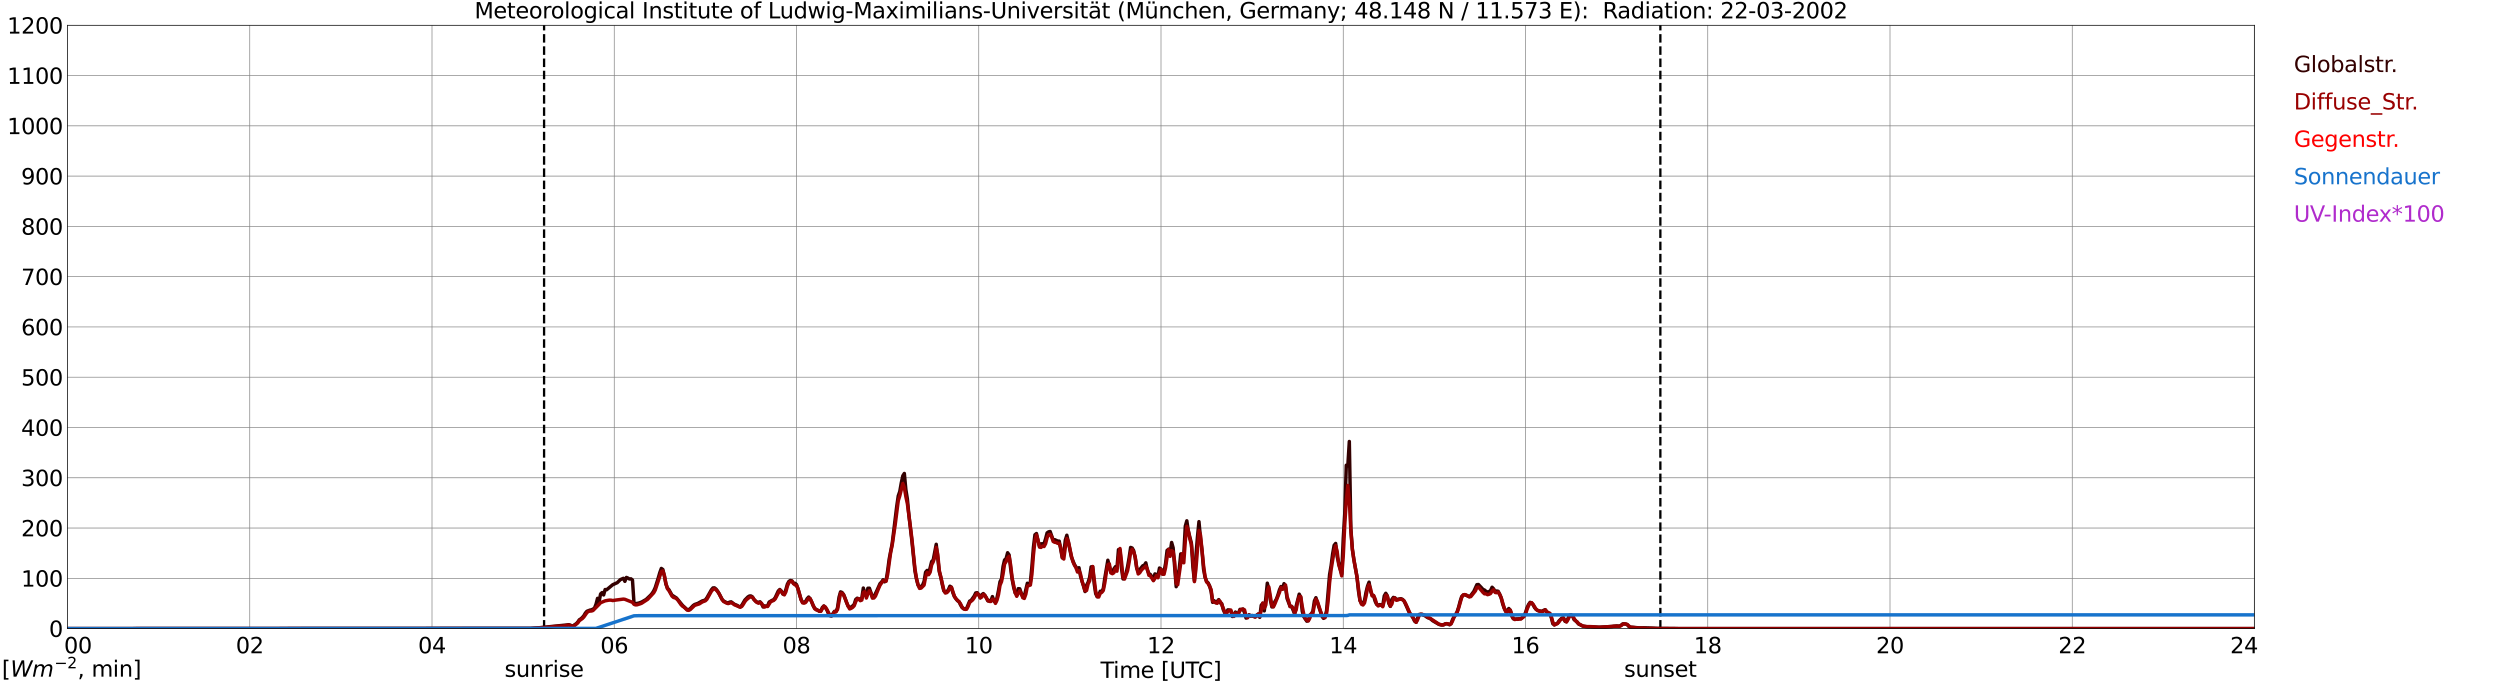 <?xml version="1.0" encoding="utf-8" standalone="no"?>
<!DOCTYPE svg PUBLIC "-//W3C//DTD SVG 1.1//EN"
  "http://www.w3.org/Graphics/SVG/1.1/DTD/svg11.dtd">
<svg xmlns:xlink="http://www.w3.org/1999/xlink" width="1085.4pt" height="296.64pt" viewBox="0 0 1085.4 296.64" xmlns="http://www.w3.org/2000/svg" version="1.1">
 <defs>
  <style type="text/css">*{stroke-linejoin: round; stroke-linecap: butt}</style>
 </defs>
 <g id="figure_1">
  <g id="patch_1">
   <path d="M 0 296.64 
L 1085.4 296.64 
L 1085.4 0 
L 0 0 
z
" style="fill: #ffffff"/>
  </g>
  <g id="axes_1">
   <g id="patch_2">
    <path d="M 29.306 272.909 
L 978.814 272.909 
L 978.814 10.976 
L 29.306 10.976 
z
" style="fill: #ffffff"/>
   </g>
   <g id="patch_3">
    <path d="M 978.814 272.909 
L 978.814 272.909 
L 978.814 10.976 
L 978.814 10.976 
z
" clip-path="url(#p6221ec7f7b)" style="fill: #d3d3d3; opacity: 0.25; stroke: #d3d3d3; stroke-linejoin: miter"/>
   </g>
   <g id="matplotlib.axis_1">
    <g id="xtick_1">
     <g id="line2d_1">
      <path d="M 29.306 272.909 
L 29.306 10.976 
" clip-path="url(#p6221ec7f7b)" style="fill: none; stroke: #808080; stroke-width: 0.3; stroke-linecap: square"/>
     </g>
     <g id="line2d_2"/>
     <g id="text_1">
      <!--    00 -->
      <g transform="translate(18.733 283.627) scale(0.095 -0.095)">
       <defs>
        <path id="DejaVuSans-20" transform="scale(0.016)"/>
        <path id="DejaVuSans-30" d="M 2034 4250 
Q 1547 4250 1301 3770 
Q 1056 3291 1056 2328 
Q 1056 1369 1301 889 
Q 1547 409 2034 409 
Q 2525 409 2770 889 
Q 3016 1369 3016 2328 
Q 3016 3291 2770 3770 
Q 2525 4250 2034 4250 
z
M 2034 4750 
Q 2819 4750 3233 4129 
Q 3647 3509 3647 2328 
Q 3647 1150 3233 529 
Q 2819 -91 2034 -91 
Q 1250 -91 836 529 
Q 422 1150 422 2328 
Q 422 3509 836 4129 
Q 1250 4750 2034 4750 
z
" transform="scale(0.016)"/>
       </defs>
       <use xlink:href="#DejaVuSans-20"/>
       <use xlink:href="#DejaVuSans-20" transform="translate(31.787 0)"/>
       <use xlink:href="#DejaVuSans-20" transform="translate(63.574 0)"/>
       <use xlink:href="#DejaVuSans-30" transform="translate(95.361 0)"/>
       <use xlink:href="#DejaVuSans-30" transform="translate(158.984 0)"/>
      </g>
     </g>
    </g>
    <g id="xtick_2">
     <g id="line2d_3">
      <path d="M 108.431 272.909 
L 108.431 10.976 
" clip-path="url(#p6221ec7f7b)" style="fill: none; stroke: #808080; stroke-width: 0.3; stroke-linecap: square"/>
     </g>
     <g id="line2d_4"/>
     <g id="text_2">
      <!-- 02 -->
      <g transform="translate(102.387 283.627) scale(0.095 -0.095)">
       <defs>
        <path id="DejaVuSans-32" d="M 1228 531 
L 3431 531 
L 3431 0 
L 469 0 
L 469 531 
Q 828 903 1448 1529 
Q 2069 2156 2228 2338 
Q 2531 2678 2651 2914 
Q 2772 3150 2772 3378 
Q 2772 3750 2511 3984 
Q 2250 4219 1831 4219 
Q 1534 4219 1204 4116 
Q 875 4013 500 3803 
L 500 4441 
Q 881 4594 1212 4672 
Q 1544 4750 1819 4750 
Q 2544 4750 2975 4387 
Q 3406 4025 3406 3419 
Q 3406 3131 3298 2873 
Q 3191 2616 2906 2266 
Q 2828 2175 2409 1742 
Q 1991 1309 1228 531 
z
" transform="scale(0.016)"/>
       </defs>
       <use xlink:href="#DejaVuSans-30"/>
       <use xlink:href="#DejaVuSans-32" transform="translate(63.623 0)"/>
      </g>
     </g>
    </g>
    <g id="xtick_3">
     <g id="line2d_5">
      <path d="M 187.557 272.909 
L 187.557 10.976 
" clip-path="url(#p6221ec7f7b)" style="fill: none; stroke: #808080; stroke-width: 0.3; stroke-linecap: square"/>
     </g>
     <g id="line2d_6"/>
     <g id="text_3">
      <!-- 04 -->
      <g transform="translate(181.513 283.627) scale(0.095 -0.095)">
       <defs>
        <path id="DejaVuSans-34" d="M 2419 4116 
L 825 1625 
L 2419 1625 
L 2419 4116 
z
M 2253 4666 
L 3047 4666 
L 3047 1625 
L 3713 1625 
L 3713 1100 
L 3047 1100 
L 3047 0 
L 2419 0 
L 2419 1100 
L 313 1100 
L 313 1709 
L 2253 4666 
z
" transform="scale(0.016)"/>
       </defs>
       <use xlink:href="#DejaVuSans-30"/>
       <use xlink:href="#DejaVuSans-34" transform="translate(63.623 0)"/>
      </g>
     </g>
    </g>
    <g id="xtick_4">
     <g id="line2d_7">
      <path d="M 266.683 272.909 
L 266.683 10.976 
" clip-path="url(#p6221ec7f7b)" style="fill: none; stroke: #808080; stroke-width: 0.3; stroke-linecap: square"/>
     </g>
     <g id="line2d_8"/>
     <g id="text_4">
      <!-- 06 -->
      <g transform="translate(260.638 283.627) scale(0.095 -0.095)">
       <defs>
        <path id="DejaVuSans-36" d="M 2113 2584 
Q 1688 2584 1439 2293 
Q 1191 2003 1191 1497 
Q 1191 994 1439 701 
Q 1688 409 2113 409 
Q 2538 409 2786 701 
Q 3034 994 3034 1497 
Q 3034 2003 2786 2293 
Q 2538 2584 2113 2584 
z
M 3366 4563 
L 3366 3988 
Q 3128 4100 2886 4159 
Q 2644 4219 2406 4219 
Q 1781 4219 1451 3797 
Q 1122 3375 1075 2522 
Q 1259 2794 1537 2939 
Q 1816 3084 2150 3084 
Q 2853 3084 3261 2657 
Q 3669 2231 3669 1497 
Q 3669 778 3244 343 
Q 2819 -91 2113 -91 
Q 1303 -91 875 529 
Q 447 1150 447 2328 
Q 447 3434 972 4092 
Q 1497 4750 2381 4750 
Q 2619 4750 2861 4703 
Q 3103 4656 3366 4563 
z
" transform="scale(0.016)"/>
       </defs>
       <use xlink:href="#DejaVuSans-30"/>
       <use xlink:href="#DejaVuSans-36" transform="translate(63.623 0)"/>
      </g>
     </g>
    </g>
    <g id="xtick_5">
     <g id="line2d_9">
      <path d="M 345.808 272.909 
L 345.808 10.976 
" clip-path="url(#p6221ec7f7b)" style="fill: none; stroke: #808080; stroke-width: 0.3; stroke-linecap: square"/>
     </g>
     <g id="line2d_10"/>
     <g id="text_5">
      <!-- 08 -->
      <g transform="translate(339.764 283.627) scale(0.095 -0.095)">
       <defs>
        <path id="DejaVuSans-38" d="M 2034 2216 
Q 1584 2216 1326 1975 
Q 1069 1734 1069 1313 
Q 1069 891 1326 650 
Q 1584 409 2034 409 
Q 2484 409 2743 651 
Q 3003 894 3003 1313 
Q 3003 1734 2745 1975 
Q 2488 2216 2034 2216 
z
M 1403 2484 
Q 997 2584 770 2862 
Q 544 3141 544 3541 
Q 544 4100 942 4425 
Q 1341 4750 2034 4750 
Q 2731 4750 3128 4425 
Q 3525 4100 3525 3541 
Q 3525 3141 3298 2862 
Q 3072 2584 2669 2484 
Q 3125 2378 3379 2068 
Q 3634 1759 3634 1313 
Q 3634 634 3220 271 
Q 2806 -91 2034 -91 
Q 1263 -91 848 271 
Q 434 634 434 1313 
Q 434 1759 690 2068 
Q 947 2378 1403 2484 
z
M 1172 3481 
Q 1172 3119 1398 2916 
Q 1625 2713 2034 2713 
Q 2441 2713 2670 2916 
Q 2900 3119 2900 3481 
Q 2900 3844 2670 4047 
Q 2441 4250 2034 4250 
Q 1625 4250 1398 4047 
Q 1172 3844 1172 3481 
z
" transform="scale(0.016)"/>
       </defs>
       <use xlink:href="#DejaVuSans-30"/>
       <use xlink:href="#DejaVuSans-38" transform="translate(63.623 0)"/>
      </g>
     </g>
    </g>
    <g id="xtick_6">
     <g id="line2d_11">
      <path d="M 424.934 272.909 
L 424.934 10.976 
" clip-path="url(#p6221ec7f7b)" style="fill: none; stroke: #808080; stroke-width: 0.3; stroke-linecap: square"/>
     </g>
     <g id="line2d_12"/>
     <g id="text_6">
      <!-- 10 -->
      <g transform="translate(418.89 283.627) scale(0.095 -0.095)">
       <defs>
        <path id="DejaVuSans-31" d="M 794 531 
L 1825 531 
L 1825 4091 
L 703 3866 
L 703 4441 
L 1819 4666 
L 2450 4666 
L 2450 531 
L 3481 531 
L 3481 0 
L 794 0 
L 794 531 
z
" transform="scale(0.016)"/>
       </defs>
       <use xlink:href="#DejaVuSans-31"/>
       <use xlink:href="#DejaVuSans-30" transform="translate(63.623 0)"/>
      </g>
     </g>
    </g>
    <g id="xtick_7">
     <g id="line2d_13">
      <path d="M 504.06 272.909 
L 504.06 10.976 
" clip-path="url(#p6221ec7f7b)" style="fill: none; stroke: #808080; stroke-width: 0.3; stroke-linecap: square"/>
     </g>
     <g id="line2d_14"/>
     <g id="text_7">
      <!-- 12 -->
      <g transform="translate(498.015 283.627) scale(0.095 -0.095)">
       <use xlink:href="#DejaVuSans-31"/>
       <use xlink:href="#DejaVuSans-32" transform="translate(63.623 0)"/>
      </g>
     </g>
    </g>
    <g id="xtick_8">
     <g id="line2d_15">
      <path d="M 583.185 272.909 
L 583.185 10.976 
" clip-path="url(#p6221ec7f7b)" style="fill: none; stroke: #808080; stroke-width: 0.3; stroke-linecap: square"/>
     </g>
     <g id="line2d_16"/>
     <g id="text_8">
      <!-- 14 -->
      <g transform="translate(577.141 283.627) scale(0.095 -0.095)">
       <use xlink:href="#DejaVuSans-31"/>
       <use xlink:href="#DejaVuSans-34" transform="translate(63.623 0)"/>
      </g>
     </g>
    </g>
    <g id="xtick_9">
     <g id="line2d_17">
      <path d="M 662.311 272.909 
L 662.311 10.976 
" clip-path="url(#p6221ec7f7b)" style="fill: none; stroke: #808080; stroke-width: 0.3; stroke-linecap: square"/>
     </g>
     <g id="line2d_18"/>
     <g id="text_9">
      <!-- 16 -->
      <g transform="translate(656.267 283.627) scale(0.095 -0.095)">
       <use xlink:href="#DejaVuSans-31"/>
       <use xlink:href="#DejaVuSans-36" transform="translate(63.623 0)"/>
      </g>
     </g>
    </g>
    <g id="xtick_10">
     <g id="line2d_19">
      <path d="M 741.437 272.909 
L 741.437 10.976 
" clip-path="url(#p6221ec7f7b)" style="fill: none; stroke: #808080; stroke-width: 0.3; stroke-linecap: square"/>
     </g>
     <g id="line2d_20"/>
     <g id="text_10">
      <!-- 18 -->
      <g transform="translate(735.392 283.627) scale(0.095 -0.095)">
       <use xlink:href="#DejaVuSans-31"/>
       <use xlink:href="#DejaVuSans-38" transform="translate(63.623 0)"/>
      </g>
     </g>
    </g>
    <g id="xtick_11">
     <g id="line2d_21">
      <path d="M 820.562 272.909 
L 820.562 10.976 
" clip-path="url(#p6221ec7f7b)" style="fill: none; stroke: #808080; stroke-width: 0.3; stroke-linecap: square"/>
     </g>
     <g id="line2d_22"/>
     <g id="text_11">
      <!-- 20 -->
      <g transform="translate(814.518 283.627) scale(0.095 -0.095)">
       <use xlink:href="#DejaVuSans-32"/>
       <use xlink:href="#DejaVuSans-30" transform="translate(63.623 0)"/>
      </g>
     </g>
    </g>
    <g id="xtick_12">
     <g id="line2d_23">
      <path d="M 899.688 272.909 
L 899.688 10.976 
" clip-path="url(#p6221ec7f7b)" style="fill: none; stroke: #808080; stroke-width: 0.3; stroke-linecap: square"/>
     </g>
     <g id="line2d_24"/>
     <g id="text_12">
      <!-- 22 -->
      <g transform="translate(893.644 283.627) scale(0.095 -0.095)">
       <use xlink:href="#DejaVuSans-32"/>
       <use xlink:href="#DejaVuSans-32" transform="translate(63.623 0)"/>
      </g>
     </g>
    </g>
    <g id="xtick_13">
     <g id="line2d_25">
      <path d="M 978.814 272.909 
L 978.814 10.976 
" clip-path="url(#p6221ec7f7b)" style="fill: none; stroke: #808080; stroke-width: 0.3; stroke-linecap: square"/>
     </g>
     <g id="line2d_26"/>
     <g id="text_13">
      <!-- 24    -->
      <g transform="translate(968.241 283.627) scale(0.095 -0.095)">
       <use xlink:href="#DejaVuSans-32"/>
       <use xlink:href="#DejaVuSans-34" transform="translate(63.623 0)"/>
       <use xlink:href="#DejaVuSans-20" transform="translate(127.246 0)"/>
       <use xlink:href="#DejaVuSans-20" transform="translate(159.033 0)"/>
       <use xlink:href="#DejaVuSans-20" transform="translate(190.82 0)"/>
      </g>
     </g>
    </g>
    <g id="text_14">
     <!-- Time [UTC] -->
     <g transform="translate(477.806 294.322) scale(0.095 -0.095)">
      <defs>
       <path id="DejaVuSans-54" d="M -19 4666 
L 3928 4666 
L 3928 4134 
L 2272 4134 
L 2272 0 
L 1638 0 
L 1638 4134 
L -19 4134 
L -19 4666 
z
" transform="scale(0.016)"/>
       <path id="DejaVuSans-69" d="M 603 3500 
L 1178 3500 
L 1178 0 
L 603 0 
L 603 3500 
z
M 603 4863 
L 1178 4863 
L 1178 4134 
L 603 4134 
L 603 4863 
z
" transform="scale(0.016)"/>
       <path id="DejaVuSans-6d" d="M 3328 2828 
Q 3544 3216 3844 3400 
Q 4144 3584 4550 3584 
Q 5097 3584 5394 3201 
Q 5691 2819 5691 2113 
L 5691 0 
L 5113 0 
L 5113 2094 
Q 5113 2597 4934 2840 
Q 4756 3084 4391 3084 
Q 3944 3084 3684 2787 
Q 3425 2491 3425 1978 
L 3425 0 
L 2847 0 
L 2847 2094 
Q 2847 2600 2669 2842 
Q 2491 3084 2119 3084 
Q 1678 3084 1418 2786 
Q 1159 2488 1159 1978 
L 1159 0 
L 581 0 
L 581 3500 
L 1159 3500 
L 1159 2956 
Q 1356 3278 1631 3431 
Q 1906 3584 2284 3584 
Q 2666 3584 2933 3390 
Q 3200 3197 3328 2828 
z
" transform="scale(0.016)"/>
       <path id="DejaVuSans-65" d="M 3597 1894 
L 3597 1613 
L 953 1613 
Q 991 1019 1311 708 
Q 1631 397 2203 397 
Q 2534 397 2845 478 
Q 3156 559 3463 722 
L 3463 178 
Q 3153 47 2828 -22 
Q 2503 -91 2169 -91 
Q 1331 -91 842 396 
Q 353 884 353 1716 
Q 353 2575 817 3079 
Q 1281 3584 2069 3584 
Q 2775 3584 3186 3129 
Q 3597 2675 3597 1894 
z
M 3022 2063 
Q 3016 2534 2758 2815 
Q 2500 3097 2075 3097 
Q 1594 3097 1305 2825 
Q 1016 2553 972 2059 
L 3022 2063 
z
" transform="scale(0.016)"/>
       <path id="DejaVuSans-5b" d="M 550 4863 
L 1875 4863 
L 1875 4416 
L 1125 4416 
L 1125 -397 
L 1875 -397 
L 1875 -844 
L 550 -844 
L 550 4863 
z
" transform="scale(0.016)"/>
       <path id="DejaVuSans-55" d="M 556 4666 
L 1191 4666 
L 1191 1831 
Q 1191 1081 1462 751 
Q 1734 422 2344 422 
Q 2950 422 3222 751 
Q 3494 1081 3494 1831 
L 3494 4666 
L 4128 4666 
L 4128 1753 
Q 4128 841 3676 375 
Q 3225 -91 2344 -91 
Q 1459 -91 1007 375 
Q 556 841 556 1753 
L 556 4666 
z
" transform="scale(0.016)"/>
       <path id="DejaVuSans-43" d="M 4122 4306 
L 4122 3641 
Q 3803 3938 3442 4084 
Q 3081 4231 2675 4231 
Q 1875 4231 1450 3742 
Q 1025 3253 1025 2328 
Q 1025 1406 1450 917 
Q 1875 428 2675 428 
Q 3081 428 3442 575 
Q 3803 722 4122 1019 
L 4122 359 
Q 3791 134 3420 21 
Q 3050 -91 2638 -91 
Q 1578 -91 968 557 
Q 359 1206 359 2328 
Q 359 3453 968 4101 
Q 1578 4750 2638 4750 
Q 3056 4750 3426 4639 
Q 3797 4528 4122 4306 
z
" transform="scale(0.016)"/>
       <path id="DejaVuSans-5d" d="M 1947 4863 
L 1947 -844 
L 622 -844 
L 622 -397 
L 1369 -397 
L 1369 4416 
L 622 4416 
L 622 4863 
L 1947 4863 
z
" transform="scale(0.016)"/>
      </defs>
      <use xlink:href="#DejaVuSans-54"/>
      <use xlink:href="#DejaVuSans-69" transform="translate(57.959 0)"/>
      <use xlink:href="#DejaVuSans-6d" transform="translate(85.742 0)"/>
      <use xlink:href="#DejaVuSans-65" transform="translate(183.154 0)"/>
      <use xlink:href="#DejaVuSans-20" transform="translate(244.678 0)"/>
      <use xlink:href="#DejaVuSans-5b" transform="translate(276.465 0)"/>
      <use xlink:href="#DejaVuSans-55" transform="translate(315.479 0)"/>
      <use xlink:href="#DejaVuSans-54" transform="translate(388.672 0)"/>
      <use xlink:href="#DejaVuSans-43" transform="translate(443.881 0)"/>
      <use xlink:href="#DejaVuSans-5d" transform="translate(513.705 0)"/>
     </g>
    </g>
   </g>
   <g id="matplotlib.axis_2">
    <g id="ytick_1">
     <g id="line2d_27">
      <path d="M 29.306 272.909 
L 978.814 272.909 
" clip-path="url(#p6221ec7f7b)" style="fill: none; stroke: #808080; stroke-width: 0.3; stroke-linecap: square"/>
     </g>
     <g id="line2d_28"/>
     <g id="text_15">
      <!-- 0 -->
      <g transform="translate(21.261 276.518) scale(0.095 -0.095)">
       <use xlink:href="#DejaVuSans-30"/>
      </g>
     </g>
    </g>
    <g id="ytick_2">
     <g id="line2d_29">
      <path d="M 29.306 251.081 
L 978.814 251.081 
" clip-path="url(#p6221ec7f7b)" style="fill: none; stroke: #808080; stroke-width: 0.3; stroke-linecap: square"/>
     </g>
     <g id="line2d_30"/>
     <g id="text_16">
      <!-- 100 -->
      <g transform="translate(9.173 254.69) scale(0.095 -0.095)">
       <use xlink:href="#DejaVuSans-31"/>
       <use xlink:href="#DejaVuSans-30" transform="translate(63.623 0)"/>
       <use xlink:href="#DejaVuSans-30" transform="translate(127.246 0)"/>
      </g>
     </g>
    </g>
    <g id="ytick_3">
     <g id="line2d_31">
      <path d="M 29.306 229.253 
L 978.814 229.253 
" clip-path="url(#p6221ec7f7b)" style="fill: none; stroke: #808080; stroke-width: 0.3; stroke-linecap: square"/>
     </g>
     <g id="line2d_32"/>
     <g id="text_17">
      <!-- 200 -->
      <g transform="translate(9.173 232.863) scale(0.095 -0.095)">
       <use xlink:href="#DejaVuSans-32"/>
       <use xlink:href="#DejaVuSans-30" transform="translate(63.623 0)"/>
       <use xlink:href="#DejaVuSans-30" transform="translate(127.246 0)"/>
      </g>
     </g>
    </g>
    <g id="ytick_4">
     <g id="line2d_33">
      <path d="M 29.306 207.426 
L 978.814 207.426 
" clip-path="url(#p6221ec7f7b)" style="fill: none; stroke: #808080; stroke-width: 0.3; stroke-linecap: square"/>
     </g>
     <g id="line2d_34"/>
     <g id="text_18">
      <!-- 300 -->
      <g transform="translate(9.173 211.035) scale(0.095 -0.095)">
       <defs>
        <path id="DejaVuSans-33" d="M 2597 2516 
Q 3050 2419 3304 2112 
Q 3559 1806 3559 1356 
Q 3559 666 3084 287 
Q 2609 -91 1734 -91 
Q 1441 -91 1130 -33 
Q 819 25 488 141 
L 488 750 
Q 750 597 1062 519 
Q 1375 441 1716 441 
Q 2309 441 2620 675 
Q 2931 909 2931 1356 
Q 2931 1769 2642 2001 
Q 2353 2234 1838 2234 
L 1294 2234 
L 1294 2753 
L 1863 2753 
Q 2328 2753 2575 2939 
Q 2822 3125 2822 3475 
Q 2822 3834 2567 4026 
Q 2313 4219 1838 4219 
Q 1578 4219 1281 4162 
Q 984 4106 628 3988 
L 628 4550 
Q 988 4650 1302 4700 
Q 1616 4750 1894 4750 
Q 2613 4750 3031 4423 
Q 3450 4097 3450 3541 
Q 3450 3153 3228 2886 
Q 3006 2619 2597 2516 
z
" transform="scale(0.016)"/>
       </defs>
       <use xlink:href="#DejaVuSans-33"/>
       <use xlink:href="#DejaVuSans-30" transform="translate(63.623 0)"/>
       <use xlink:href="#DejaVuSans-30" transform="translate(127.246 0)"/>
      </g>
     </g>
    </g>
    <g id="ytick_5">
     <g id="line2d_35">
      <path d="M 29.306 185.598 
L 978.814 185.598 
" clip-path="url(#p6221ec7f7b)" style="fill: none; stroke: #808080; stroke-width: 0.3; stroke-linecap: square"/>
     </g>
     <g id="line2d_36"/>
     <g id="text_19">
      <!-- 400 -->
      <g transform="translate(9.173 189.207) scale(0.095 -0.095)">
       <use xlink:href="#DejaVuSans-34"/>
       <use xlink:href="#DejaVuSans-30" transform="translate(63.623 0)"/>
       <use xlink:href="#DejaVuSans-30" transform="translate(127.246 0)"/>
      </g>
     </g>
    </g>
    <g id="ytick_6">
     <g id="line2d_37">
      <path d="M 29.306 163.77 
L 978.814 163.77 
" clip-path="url(#p6221ec7f7b)" style="fill: none; stroke: #808080; stroke-width: 0.3; stroke-linecap: square"/>
     </g>
     <g id="line2d_38"/>
     <g id="text_20">
      <!-- 500 -->
      <g transform="translate(9.173 167.379) scale(0.095 -0.095)">
       <defs>
        <path id="DejaVuSans-35" d="M 691 4666 
L 3169 4666 
L 3169 4134 
L 1269 4134 
L 1269 2991 
Q 1406 3038 1543 3061 
Q 1681 3084 1819 3084 
Q 2600 3084 3056 2656 
Q 3513 2228 3513 1497 
Q 3513 744 3044 326 
Q 2575 -91 1722 -91 
Q 1428 -91 1123 -41 
Q 819 9 494 109 
L 494 744 
Q 775 591 1075 516 
Q 1375 441 1709 441 
Q 2250 441 2565 725 
Q 2881 1009 2881 1497 
Q 2881 1984 2565 2268 
Q 2250 2553 1709 2553 
Q 1456 2553 1204 2497 
Q 953 2441 691 2322 
L 691 4666 
z
" transform="scale(0.016)"/>
       </defs>
       <use xlink:href="#DejaVuSans-35"/>
       <use xlink:href="#DejaVuSans-30" transform="translate(63.623 0)"/>
       <use xlink:href="#DejaVuSans-30" transform="translate(127.246 0)"/>
      </g>
     </g>
    </g>
    <g id="ytick_7">
     <g id="line2d_39">
      <path d="M 29.306 141.942 
L 978.814 141.942 
" clip-path="url(#p6221ec7f7b)" style="fill: none; stroke: #808080; stroke-width: 0.3; stroke-linecap: square"/>
     </g>
     <g id="line2d_40"/>
     <g id="text_21">
      <!-- 600 -->
      <g transform="translate(9.173 145.551) scale(0.095 -0.095)">
       <use xlink:href="#DejaVuSans-36"/>
       <use xlink:href="#DejaVuSans-30" transform="translate(63.623 0)"/>
       <use xlink:href="#DejaVuSans-30" transform="translate(127.246 0)"/>
      </g>
     </g>
    </g>
    <g id="ytick_8">
     <g id="line2d_41">
      <path d="M 29.306 120.114 
L 978.814 120.114 
" clip-path="url(#p6221ec7f7b)" style="fill: none; stroke: #808080; stroke-width: 0.3; stroke-linecap: square"/>
     </g>
     <g id="line2d_42"/>
     <g id="text_22">
      <!-- 700 -->
      <g transform="translate(9.173 123.724) scale(0.095 -0.095)">
       <defs>
        <path id="DejaVuSans-37" d="M 525 4666 
L 3525 4666 
L 3525 4397 
L 1831 0 
L 1172 0 
L 2766 4134 
L 525 4134 
L 525 4666 
z
" transform="scale(0.016)"/>
       </defs>
       <use xlink:href="#DejaVuSans-37"/>
       <use xlink:href="#DejaVuSans-30" transform="translate(63.623 0)"/>
       <use xlink:href="#DejaVuSans-30" transform="translate(127.246 0)"/>
      </g>
     </g>
    </g>
    <g id="ytick_9">
     <g id="line2d_43">
      <path d="M 29.306 98.287 
L 978.814 98.287 
" clip-path="url(#p6221ec7f7b)" style="fill: none; stroke: #808080; stroke-width: 0.3; stroke-linecap: square"/>
     </g>
     <g id="line2d_44"/>
     <g id="text_23">
      <!-- 800 -->
      <g transform="translate(9.173 101.896) scale(0.095 -0.095)">
       <use xlink:href="#DejaVuSans-38"/>
       <use xlink:href="#DejaVuSans-30" transform="translate(63.623 0)"/>
       <use xlink:href="#DejaVuSans-30" transform="translate(127.246 0)"/>
      </g>
     </g>
    </g>
    <g id="ytick_10">
     <g id="line2d_45">
      <path d="M 29.306 76.459 
L 978.814 76.459 
" clip-path="url(#p6221ec7f7b)" style="fill: none; stroke: #808080; stroke-width: 0.3; stroke-linecap: square"/>
     </g>
     <g id="line2d_46"/>
     <g id="text_24">
      <!-- 900 -->
      <g transform="translate(9.173 80.068) scale(0.095 -0.095)">
       <defs>
        <path id="DejaVuSans-39" d="M 703 97 
L 703 672 
Q 941 559 1184 500 
Q 1428 441 1663 441 
Q 2288 441 2617 861 
Q 2947 1281 2994 2138 
Q 2813 1869 2534 1725 
Q 2256 1581 1919 1581 
Q 1219 1581 811 2004 
Q 403 2428 403 3163 
Q 403 3881 828 4315 
Q 1253 4750 1959 4750 
Q 2769 4750 3195 4129 
Q 3622 3509 3622 2328 
Q 3622 1225 3098 567 
Q 2575 -91 1691 -91 
Q 1453 -91 1209 -44 
Q 966 3 703 97 
z
M 1959 2075 
Q 2384 2075 2632 2365 
Q 2881 2656 2881 3163 
Q 2881 3666 2632 3958 
Q 2384 4250 1959 4250 
Q 1534 4250 1286 3958 
Q 1038 3666 1038 3163 
Q 1038 2656 1286 2365 
Q 1534 2075 1959 2075 
z
" transform="scale(0.016)"/>
       </defs>
       <use xlink:href="#DejaVuSans-39"/>
       <use xlink:href="#DejaVuSans-30" transform="translate(63.623 0)"/>
       <use xlink:href="#DejaVuSans-30" transform="translate(127.246 0)"/>
      </g>
     </g>
    </g>
    <g id="ytick_11">
     <g id="line2d_47">
      <path d="M 29.306 54.631 
L 978.814 54.631 
" clip-path="url(#p6221ec7f7b)" style="fill: none; stroke: #808080; stroke-width: 0.3; stroke-linecap: square"/>
     </g>
     <g id="line2d_48"/>
     <g id="text_25">
      <!-- 1000 -->
      <g transform="translate(3.128 58.24) scale(0.095 -0.095)">
       <use xlink:href="#DejaVuSans-31"/>
       <use xlink:href="#DejaVuSans-30" transform="translate(63.623 0)"/>
       <use xlink:href="#DejaVuSans-30" transform="translate(127.246 0)"/>
       <use xlink:href="#DejaVuSans-30" transform="translate(190.869 0)"/>
      </g>
     </g>
    </g>
    <g id="ytick_12">
     <g id="line2d_49">
      <path d="M 29.306 32.803 
L 978.814 32.803 
" clip-path="url(#p6221ec7f7b)" style="fill: none; stroke: #808080; stroke-width: 0.3; stroke-linecap: square"/>
     </g>
     <g id="line2d_50"/>
     <g id="text_26">
      <!-- 1100 -->
      <g transform="translate(3.128 36.413) scale(0.095 -0.095)">
       <use xlink:href="#DejaVuSans-31"/>
       <use xlink:href="#DejaVuSans-31" transform="translate(63.623 0)"/>
       <use xlink:href="#DejaVuSans-30" transform="translate(127.246 0)"/>
       <use xlink:href="#DejaVuSans-30" transform="translate(190.869 0)"/>
      </g>
     </g>
    </g>
    <g id="ytick_13">
     <g id="line2d_51">
      <path d="M 29.306 10.976 
L 978.814 10.976 
" clip-path="url(#p6221ec7f7b)" style="fill: none; stroke: #808080; stroke-width: 0.3; stroke-linecap: square"/>
     </g>
     <g id="line2d_52"/>
     <g id="text_27">
      <!-- 1200 -->
      <g transform="translate(3.128 14.585) scale(0.095 -0.095)">
       <use xlink:href="#DejaVuSans-31"/>
       <use xlink:href="#DejaVuSans-32" transform="translate(63.623 0)"/>
       <use xlink:href="#DejaVuSans-30" transform="translate(127.246 0)"/>
       <use xlink:href="#DejaVuSans-30" transform="translate(190.869 0)"/>
      </g>
     </g>
    </g>
   </g>
   <g id="line2d_53">
    <path d="M 236.219 272.909 
L 236.219 10.976 
" clip-path="url(#p6221ec7f7b)" style="fill: none; stroke-dasharray: 3.7,1.6; stroke-dashoffset: 0; stroke: #000000"/>
   </g>
   <g id="line2d_54">
    <path d="M 720.864 272.909 
L 720.864 10.976 
" clip-path="url(#p6221ec7f7b)" style="fill: none; stroke-dasharray: 3.7,1.6; stroke-dashoffset: 0; stroke: #000000"/>
   </g>
   <g id="line2d_55">
    <path d="M 29.306 272.909 
L 230.417 272.817 
L 233.714 272.579 
L 246.242 271.318 
L 246.901 271.211 
L 247.561 271.381 
L 248.22 271.71 
L 248.88 271.75 
L 249.539 271.189 
L 250.198 270.778 
L 250.858 270.056 
L 251.517 269.082 
L 252.176 268.681 
L 252.836 268.08 
L 253.495 267.303 
L 254.155 266.166 
L 254.814 265.394 
L 256.133 264.887 
L 256.792 264.765 
L 257.451 264.453 
L 258.111 264.005 
L 258.77 262.32 
L 259.43 259.779 
L 260.089 261.288 
L 260.748 257.861 
L 261.408 257.276 
L 262.067 258.299 
L 262.726 255.951 
L 263.386 256.042 
L 266.023 253.86 
L 268.002 252.967 
L 269.32 251.664 
L 270.639 251.083 
L 271.298 252.397 
L 271.958 250.701 
L 272.617 250.976 
L 273.277 251.38 
L 273.936 251.297 
L 274.595 251.838 
L 275.255 261.838 
L 275.914 262.093 
L 277.233 261.86 
L 278.552 261.392 
L 280.53 260.249 
L 282.508 258.361 
L 283.167 257.573 
L 283.827 256.525 
L 284.486 255.078 
L 285.805 250.885 
L 286.464 248.59 
L 287.124 246.794 
L 287.783 247.252 
L 288.442 250.051 
L 289.102 253.622 
L 289.761 255.283 
L 290.42 256.027 
L 291.739 258.382 
L 293.717 259.644 
L 296.355 262.868 
L 298.333 264.682 
L 298.992 264.693 
L 299.652 264.256 
L 300.971 262.879 
L 301.63 262.434 
L 302.949 261.982 
L 304.927 260.884 
L 305.586 260.72 
L 306.246 260.439 
L 306.905 259.557 
L 308.883 256.036 
L 309.543 255.259 
L 310.202 255.226 
L 310.861 255.75 
L 311.521 256.612 
L 312.18 257.701 
L 313.499 260.233 
L 314.158 260.938 
L 315.477 261.633 
L 316.136 261.77 
L 316.796 261.408 
L 317.455 261.305 
L 318.774 262.307 
L 320.093 262.861 
L 320.752 263.329 
L 321.411 263.414 
L 322.071 262.781 
L 323.39 260.511 
L 324.708 259.177 
L 325.368 258.771 
L 326.027 258.736 
L 326.686 259.149 
L 327.346 260.319 
L 328.665 261.475 
L 329.324 261.493 
L 329.983 261.286 
L 330.643 262.137 
L 331.302 263.516 
L 331.961 263.045 
L 332.621 263.215 
L 333.28 262.995 
L 333.94 261.379 
L 335.258 260.635 
L 335.918 260.343 
L 336.577 259.443 
L 337.896 256.593 
L 338.555 255.938 
L 339.215 256.599 
L 339.874 257.917 
L 340.533 257.773 
L 341.193 255.999 
L 341.852 253.62 
L 342.512 252.415 
L 343.171 252.031 
L 343.83 252.186 
L 344.49 253.249 
L 345.149 253.231 
L 345.808 253.779 
L 346.468 255.691 
L 347.787 260.29 
L 348.446 261.502 
L 349.105 261.513 
L 349.765 261.139 
L 350.424 259.919 
L 351.083 259.212 
L 351.743 259.985 
L 352.402 261.314 
L 353.062 263.014 
L 353.721 264.106 
L 354.38 264.586 
L 355.699 265.387 
L 356.359 265.263 
L 357.018 263.756 
L 357.677 263.086 
L 358.337 263.844 
L 358.996 264.798 
L 359.655 266.328 
L 360.315 267.277 
L 360.974 267.389 
L 362.293 265.415 
L 362.952 265.535 
L 363.612 263.863 
L 364.271 259.304 
L 364.93 256.972 
L 365.59 257.228 
L 366.249 258.127 
L 366.909 259.729 
L 367.568 261.626 
L 368.227 263.174 
L 368.887 263.708 
L 369.546 263.549 
L 370.206 263.058 
L 370.865 262.375 
L 371.524 260.242 
L 372.184 259.718 
L 372.843 260.041 
L 373.502 260.554 
L 374.162 259.69 
L 374.821 255.305 
L 375.481 257.618 
L 376.14 258.356 
L 376.799 255.399 
L 377.459 255.377 
L 378.777 259.216 
L 379.437 259.07 
L 380.756 256.32 
L 382.074 253.364 
L 382.734 252.72 
L 383.393 251.71 
L 384.053 252.607 
L 384.712 251.93 
L 385.371 247.896 
L 386.031 242.804 
L 387.349 236.009 
L 389.328 219.811 
L 389.987 215.297 
L 390.646 213.4 
L 391.306 209.63 
L 391.965 206.59 
L 392.624 205.559 
L 393.284 212.553 
L 393.943 216.63 
L 394.603 223.622 
L 395.921 235.035 
L 397.24 247.981 
L 397.899 251.395 
L 398.559 253.997 
L 399.218 254.927 
L 399.878 254.582 
L 400.537 254.052 
L 401.196 252.432 
L 401.856 248.416 
L 402.515 247.656 
L 403.175 249.112 
L 404.493 243.775 
L 405.153 243.197 
L 406.471 236.315 
L 407.79 248.193 
L 408.45 250.551 
L 409.109 253.831 
L 409.768 256.512 
L 410.428 257.197 
L 411.087 256.896 
L 411.746 256.016 
L 412.406 254.51 
L 413.065 254.971 
L 413.725 257.426 
L 414.384 259.063 
L 415.703 260.805 
L 416.362 261.222 
L 417.022 262.621 
L 417.681 263.739 
L 418.34 264.313 
L 419 264.429 
L 419.659 264.152 
L 420.978 260.98 
L 421.637 260.653 
L 422.956 258.782 
L 423.615 257.431 
L 424.275 257.33 
L 424.934 258.295 
L 425.593 259.557 
L 426.253 258.173 
L 426.912 257.714 
L 427.572 258.461 
L 428.231 259.552 
L 428.89 260.862 
L 429.55 260.703 
L 430.209 260.89 
L 430.869 259.022 
L 431.528 261.006 
L 432.187 261.51 
L 432.847 259.594 
L 433.506 256.383 
L 434.165 252.559 
L 434.825 251.315 
L 435.484 245.938 
L 436.144 243.101 
L 436.803 242.544 
L 437.462 239.975 
L 438.122 240.927 
L 438.781 246.772 
L 439.44 251.577 
L 440.1 255.036 
L 440.759 257.394 
L 441.419 257.806 
L 442.078 255.575 
L 442.737 255.634 
L 443.397 257.573 
L 444.056 259.149 
L 444.716 258.819 
L 446.034 253.225 
L 446.694 253.993 
L 447.353 252.709 
L 448.012 245.921 
L 448.672 237.618 
L 449.331 232.178 
L 449.991 231.641 
L 450.65 234.747 
L 451.309 237.118 
L 451.969 236.114 
L 453.287 236.04 
L 453.947 233.935 
L 454.606 231.375 
L 455.266 230.903 
L 455.925 230.753 
L 457.244 234.518 
L 457.903 234.3 
L 459.222 234.913 
L 459.881 234.948 
L 461.2 242.21 
L 461.859 240.412 
L 462.519 234.494 
L 463.178 232.377 
L 463.838 235.291 
L 465.156 241.848 
L 466.475 245.07 
L 467.794 247.202 
L 468.453 246.484 
L 469.113 250.127 
L 470.431 254.462 
L 471.091 256.824 
L 471.75 254.085 
L 472.409 252.816 
L 473.069 250.699 
L 473.728 246.113 
L 474.388 246.03 
L 475.047 253.353 
L 475.706 257.76 
L 476.366 259.096 
L 477.025 258.391 
L 477.685 256.686 
L 478.344 256.824 
L 479.003 255.549 
L 479.663 250.989 
L 480.981 243.234 
L 482.3 248.453 
L 482.96 248.27 
L 483.619 246.973 
L 484.278 246.048 
L 484.938 246.67 
L 485.597 238.63 
L 486.256 238.871 
L 486.916 246.838 
L 487.575 251.341 
L 488.235 249.946 
L 488.894 248.835 
L 489.553 245.993 
L 490.213 242.217 
L 490.872 237.677 
L 491.532 237.923 
L 492.191 239.054 
L 492.85 242.086 
L 493.51 246.681 
L 494.169 248.156 
L 496.147 245.631 
L 496.807 245.428 
L 497.466 244.36 
L 498.125 247.434 
L 498.785 249.01 
L 499.444 249.416 
L 500.103 250.415 
L 500.763 251.764 
L 501.422 249.173 
L 502.082 249.435 
L 502.741 250.112 
L 503.4 246.613 
L 504.06 247.078 
L 504.719 249.167 
L 505.379 248.217 
L 506.038 244.648 
L 506.697 238.988 
L 507.357 238.427 
L 508.016 240.045 
L 508.675 235.524 
L 509.335 237.864 
L 510.654 254.713 
L 511.313 249.712 
L 511.972 247.087 
L 512.632 240.495 
L 513.291 241.414 
L 513.95 240.811 
L 514.61 228.439 
L 515.269 226.119 
L 515.929 230.583 
L 517.247 235.802 
L 517.907 246.17 
L 518.566 252.116 
L 519.226 241.304 
L 519.885 233.169 
L 520.544 226.483 
L 521.204 233.662 
L 521.863 239.106 
L 522.522 247.034 
L 523.182 250.59 
L 523.841 252.384 
L 524.501 253.048 
L 525.16 254.344 
L 525.819 256.844 
L 526.479 261.504 
L 527.138 260.812 
L 527.797 261.702 
L 528.457 261.128 
L 529.116 260.332 
L 529.776 261.746 
L 530.435 262.095 
L 531.094 264.66 
L 531.754 266.133 
L 532.413 266.223 
L 533.073 264.778 
L 533.732 264.835 
L 534.391 265.317 
L 535.051 267.655 
L 535.71 267.017 
L 536.369 265.738 
L 537.029 266.609 
L 537.688 266.264 
L 538.348 264.566 
L 539.007 264.697 
L 539.666 264.409 
L 540.326 265.968 
L 540.985 268.338 
L 541.644 267.858 
L 542.304 266.902 
L 542.963 267.511 
L 543.623 267.231 
L 544.282 267.646 
L 544.941 267.792 
L 545.601 267.074 
L 546.26 266.629 
L 546.919 268.026 
L 547.579 262.752 
L 548.238 262.004 
L 548.898 265.219 
L 549.557 259.827 
L 550.216 253.196 
L 550.876 255.979 
L 551.535 260.546 
L 552.195 263.499 
L 552.854 263.2 
L 553.513 261.183 
L 554.173 260.083 
L 554.832 258.275 
L 555.491 256.088 
L 556.151 254.643 
L 556.81 255.728 
L 557.47 253.406 
L 558.129 254.79 
L 558.788 259.838 
L 560.107 263.302 
L 560.766 263.272 
L 562.085 266.548 
L 562.745 263.169 
L 564.063 257.961 
L 564.723 259.336 
L 565.382 265.367 
L 566.042 267.712 
L 567.36 269.691 
L 568.02 269.362 
L 568.679 267.039 
L 569.338 266.655 
L 569.998 265.343 
L 570.657 260.923 
L 571.317 259.509 
L 572.635 263.647 
L 573.954 267.57 
L 574.613 268.46 
L 575.273 267.683 
L 575.932 265.223 
L 577.251 249.485 
L 577.91 245.618 
L 578.57 240.486 
L 579.229 236.738 
L 579.889 235.943 
L 580.548 241.689 
L 581.867 247.097 
L 582.526 249.171 
L 583.185 233.715 
L 583.845 222.825 
L 584.504 201.995 
L 585.164 202.322 
L 585.823 191.677 
L 586.482 229.461 
L 587.142 238.432 
L 587.801 242.922 
L 589.12 250.324 
L 589.779 256.486 
L 590.439 260.738 
L 591.098 261.879 
L 591.757 262.01 
L 592.417 260.681 
L 593.076 257.143 
L 593.736 254.453 
L 594.395 252.751 
L 595.054 256.612 
L 595.714 258.356 
L 596.373 258.743 
L 597.032 261.05 
L 597.692 262.401 
L 598.351 262.737 
L 599.011 262.482 
L 599.67 262.63 
L 600.329 263.06 
L 600.989 258.719 
L 601.648 257.584 
L 602.307 258.675 
L 602.967 261.956 
L 603.626 263.263 
L 604.286 260.255 
L 604.945 259.371 
L 605.604 259.579 
L 606.264 260.284 
L 608.242 259.928 
L 608.901 260.214 
L 609.561 260.869 
L 610.879 263.741 
L 611.539 265.304 
L 612.198 266.522 
L 612.858 267.275 
L 613.517 268.327 
L 614.176 269.713 
L 614.836 270.159 
L 615.495 268.24 
L 616.154 266.773 
L 616.814 266.714 
L 617.473 266.782 
L 618.792 267.395 
L 619.451 267.91 
L 620.111 268.277 
L 620.77 268.46 
L 622.089 269.539 
L 624.726 271.073 
L 625.386 271.274 
L 626.045 271.344 
L 626.705 271.252 
L 627.364 270.879 
L 628.023 270.8 
L 628.683 270.927 
L 629.342 271.265 
L 630.001 270.656 
L 630.661 268.975 
L 631.32 267.679 
L 631.98 266.858 
L 632.639 265.583 
L 633.298 263.525 
L 633.958 260.976 
L 634.617 258.97 
L 635.276 258.356 
L 635.936 258.186 
L 637.914 259.024 
L 638.573 258.513 
L 639.892 256.743 
L 641.211 253.842 
L 641.87 253.766 
L 643.189 255.152 
L 643.848 255.907 
L 644.508 256.169 
L 645.167 256.745 
L 645.827 257.029 
L 646.486 256.883 
L 647.145 256.366 
L 647.805 254.962 
L 648.464 255.658 
L 649.123 256.809 
L 649.783 256.582 
L 650.442 256.71 
L 651.102 257.99 
L 651.761 259.581 
L 652.42 262.257 
L 653.08 264.127 
L 653.739 265.485 
L 654.399 265.123 
L 655.058 264.191 
L 655.717 265.001 
L 656.377 267.52 
L 657.036 268.646 
L 657.695 268.779 
L 660.333 268.62 
L 661.652 267.463 
L 662.311 265.97 
L 662.97 263.903 
L 663.63 262.471 
L 664.289 261.517 
L 664.949 261.729 
L 665.608 262.589 
L 666.267 263.804 
L 666.927 264.553 
L 667.586 265.046 
L 668.246 265.263 
L 669.564 265.398 
L 670.224 264.959 
L 670.883 264.702 
L 671.542 265.706 
L 672.861 266.345 
L 673.521 268.161 
L 674.18 270.802 
L 674.839 271.274 
L 675.499 270.888 
L 676.158 270.661 
L 676.817 269.628 
L 678.136 268.318 
L 678.796 268.227 
L 679.455 269.737 
L 680.114 269.907 
L 681.433 267.098 
L 682.092 266.95 
L 682.752 267.487 
L 683.411 269.069 
L 684.071 269.477 
L 685.389 270.962 
L 686.049 271.202 
L 686.708 271.606 
L 687.368 271.876 
L 689.346 272.13 
L 690.664 272.112 
L 694.621 272.328 
L 700.555 271.922 
L 701.874 271.754 
L 703.193 271.831 
L 703.852 271.427 
L 704.511 270.859 
L 705.171 270.84 
L 705.83 270.936 
L 706.49 271.184 
L 707.149 271.966 
L 707.808 272.291 
L 709.127 272.363 
L 711.765 272.603 
L 713.743 272.575 
L 715.721 272.627 
L 717.699 272.71 
L 719.677 272.804 
L 726.93 272.856 
L 728.909 272.909 
L 978.154 272.909 
L 978.154 272.909 
" clip-path="url(#p6221ec7f7b)" style="fill: none; stroke: #330000; stroke-width: 1.5; stroke-linecap: square"/>
   </g>
   <g id="line2d_56">
    <path d="M 29.306 272.909 
L 230.417 272.821 
L 233.714 272.627 
L 238.329 272.282 
L 239.648 272.106 
L 243.604 271.787 
L 244.264 271.861 
L 246.242 271.481 
L 246.901 271.368 
L 248.88 272.064 
L 250.858 270.444 
L 251.517 269.482 
L 252.836 268.55 
L 253.495 267.875 
L 254.814 265.972 
L 255.473 265.448 
L 256.133 265.306 
L 256.792 265.28 
L 257.451 265.062 
L 260.089 262.412 
L 260.748 261.685 
L 262.726 260.86 
L 264.045 260.622 
L 264.705 260.543 
L 265.364 260.58 
L 266.023 260.738 
L 267.342 260.53 
L 270.639 260.105 
L 271.298 260.194 
L 274.595 261.506 
L 275.255 262.375 
L 275.914 262.624 
L 276.573 262.586 
L 277.892 262.172 
L 278.552 261.919 
L 281.189 260.201 
L 283.827 257.37 
L 284.486 256.171 
L 285.805 252.205 
L 287.124 248.184 
L 287.783 247.846 
L 288.442 249.872 
L 289.102 253.168 
L 289.761 255.597 
L 290.42 256.398 
L 291.739 258.791 
L 292.399 259.395 
L 293.058 259.561 
L 293.717 259.952 
L 294.377 260.639 
L 295.696 262.554 
L 296.355 263.195 
L 297.014 263.619 
L 298.333 264.874 
L 298.992 265.007 
L 299.652 264.684 
L 301.63 262.809 
L 303.608 262.185 
L 304.927 261.34 
L 306.246 260.838 
L 306.905 260.188 
L 308.883 256.662 
L 309.543 255.916 
L 310.202 255.617 
L 310.861 256.06 
L 311.521 256.767 
L 312.18 257.725 
L 313.499 260.257 
L 314.158 261.161 
L 315.477 261.86 
L 316.136 262.054 
L 317.455 261.661 
L 318.114 261.997 
L 318.774 262.534 
L 321.411 263.654 
L 322.071 263.278 
L 322.73 262.346 
L 323.39 261.211 
L 324.049 260.406 
L 325.368 259.338 
L 326.027 259.138 
L 326.686 259.341 
L 328.005 261.056 
L 328.665 261.582 
L 329.324 261.905 
L 329.983 261.556 
L 330.643 261.953 
L 331.302 263.075 
L 331.961 263.571 
L 332.621 263.233 
L 333.28 263.313 
L 334.599 261.227 
L 335.918 260.672 
L 336.577 260.026 
L 338.555 256.206 
L 339.215 256.791 
L 339.874 257.699 
L 340.533 258.269 
L 341.193 256.944 
L 341.852 254.497 
L 342.512 252.925 
L 343.171 252.463 
L 343.83 252.36 
L 344.49 253.404 
L 345.149 253.932 
L 345.808 254.181 
L 346.468 255.623 
L 347.787 260.34 
L 348.446 261.742 
L 349.105 261.884 
L 349.765 261.576 
L 351.083 259.731 
L 351.743 259.895 
L 353.721 264.304 
L 354.38 264.769 
L 355.04 264.946 
L 355.699 265.28 
L 356.359 265.42 
L 357.677 263.169 
L 358.337 263.503 
L 358.996 264.603 
L 360.315 267.148 
L 360.974 267.43 
L 361.634 266.9 
L 362.293 265.596 
L 362.952 265.601 
L 363.612 264.691 
L 364.93 257.542 
L 365.59 257.57 
L 366.249 258.236 
L 368.227 263.219 
L 368.887 264.385 
L 369.546 264.114 
L 370.206 263.693 
L 370.865 263.003 
L 371.524 261.189 
L 372.184 260.065 
L 372.843 259.908 
L 373.502 260.797 
L 374.162 260.526 
L 374.821 257.291 
L 375.481 256.878 
L 376.14 259.646 
L 376.799 257.891 
L 377.459 256.468 
L 378.118 257.551 
L 378.777 259.69 
L 379.437 259.622 
L 380.096 258.808 
L 381.415 255.58 
L 382.074 254.065 
L 383.393 252.175 
L 384.053 252.175 
L 384.712 252.362 
L 385.371 249.483 
L 386.69 239.811 
L 387.349 236.738 
L 388.668 227.743 
L 389.987 217.418 
L 390.646 215.292 
L 391.965 209.92 
L 392.624 211.634 
L 393.284 215.628 
L 393.943 218.7 
L 395.262 228.701 
L 395.921 234.068 
L 397.24 246.956 
L 397.899 251.077 
L 398.559 253.783 
L 399.218 255.455 
L 399.878 255.357 
L 401.196 254.043 
L 401.856 250.592 
L 402.515 248.529 
L 403.175 249.501 
L 403.834 248.44 
L 404.493 245.225 
L 405.153 243.952 
L 405.812 242.02 
L 406.471 237.648 
L 407.131 240.639 
L 407.79 247.621 
L 409.768 256.156 
L 410.428 257.468 
L 411.087 257.306 
L 411.746 256.625 
L 412.406 255.324 
L 413.065 254.949 
L 414.384 258.911 
L 415.043 259.989 
L 416.362 261.242 
L 417.022 262.15 
L 417.681 263.56 
L 418.34 264.234 
L 419 264.577 
L 419.659 264.509 
L 420.318 263.305 
L 420.978 261.593 
L 422.297 260.458 
L 422.956 259.539 
L 423.615 258.299 
L 424.275 257.629 
L 424.934 258.193 
L 425.593 259.565 
L 426.253 259.216 
L 426.912 258.081 
L 427.572 258.465 
L 428.89 260.727 
L 429.55 261.111 
L 430.209 261.128 
L 430.869 260.161 
L 431.528 260.255 
L 432.187 261.962 
L 432.847 260.602 
L 433.506 258.158 
L 434.165 254.08 
L 434.825 252.526 
L 435.484 249.221 
L 436.144 244.851 
L 436.803 243.847 
L 437.462 242.226 
L 438.122 241.527 
L 438.781 245.314 
L 439.44 251.026 
L 440.759 257.346 
L 441.419 258.891 
L 442.737 256.464 
L 443.397 257.697 
L 444.056 259.515 
L 444.716 259.817 
L 445.375 257.983 
L 446.034 254.488 
L 447.353 253.997 
L 448.012 249.383 
L 448.672 241.021 
L 449.331 234.787 
L 449.991 232.239 
L 450.65 234.411 
L 451.309 237.537 
L 451.969 237.672 
L 452.628 237.061 
L 453.287 237.277 
L 453.947 236.059 
L 454.606 233.455 
L 455.266 232.165 
L 455.925 232.019 
L 456.584 233.003 
L 457.244 235.081 
L 457.903 235.446 
L 458.563 235.527 
L 459.222 235.924 
L 459.881 235.865 
L 460.541 237.764 
L 461.2 241.885 
L 461.859 242.708 
L 462.519 237.657 
L 463.178 233.791 
L 463.838 235.07 
L 465.156 241.355 
L 465.816 243.893 
L 466.475 245.351 
L 467.134 246.495 
L 467.794 248.357 
L 468.453 247.667 
L 469.113 249.25 
L 469.772 252.393 
L 470.431 254.242 
L 471.091 256.501 
L 471.75 256.352 
L 472.409 253.521 
L 473.069 252.199 
L 473.728 248.588 
L 474.388 245.952 
L 475.706 256.726 
L 476.366 258.994 
L 477.025 259.201 
L 477.685 257.575 
L 478.344 257.18 
L 479.003 256.374 
L 479.663 253.061 
L 480.322 248.573 
L 480.981 245.207 
L 481.641 244.827 
L 482.3 248.743 
L 482.96 249.082 
L 483.619 248.652 
L 484.278 246.833 
L 484.938 247.986 
L 485.597 241.931 
L 486.256 238.144 
L 486.916 243.858 
L 487.575 250.625 
L 488.235 251.406 
L 489.553 247.776 
L 490.213 244.201 
L 490.872 239.838 
L 491.532 238.465 
L 492.191 239.698 
L 492.85 241.769 
L 493.51 246.392 
L 494.169 249.184 
L 494.828 248.667 
L 495.488 247.639 
L 496.147 246.903 
L 496.807 246.408 
L 497.466 245.74 
L 498.125 247.091 
L 498.785 249.767 
L 499.444 249.994 
L 500.763 252.107 
L 501.422 251.131 
L 502.082 249.902 
L 502.741 250.839 
L 503.4 248.652 
L 504.06 247.222 
L 504.719 249.296 
L 505.379 249.324 
L 506.038 246.506 
L 506.697 241.972 
L 507.357 238.578 
L 508.016 241.534 
L 508.675 239.076 
L 509.335 239.506 
L 509.994 243.991 
L 510.654 253.225 
L 511.313 253.886 
L 512.632 244.546 
L 513.291 240.375 
L 513.95 244.341 
L 514.61 234.944 
L 515.269 228.511 
L 515.929 230.395 
L 516.588 234.012 
L 517.247 236.358 
L 517.907 242.9 
L 518.566 252.515 
L 519.226 247.132 
L 520.544 230.342 
L 521.204 232.329 
L 522.522 245.377 
L 523.182 250.308 
L 523.841 252.679 
L 524.501 253.297 
L 525.819 255.94 
L 526.479 260.864 
L 527.138 261.478 
L 527.797 261.554 
L 528.457 261.936 
L 529.116 260.679 
L 529.776 261.148 
L 530.435 262.46 
L 531.754 265.786 
L 532.413 266.452 
L 533.073 265.459 
L 533.732 265.016 
L 534.391 264.859 
L 535.051 266.961 
L 535.71 267.616 
L 536.369 266.181 
L 537.029 266.611 
L 537.688 266.36 
L 538.348 265.042 
L 539.007 264.507 
L 539.666 264.499 
L 540.326 264.774 
L 540.985 267.485 
L 541.644 268.229 
L 542.304 267.022 
L 543.623 267.509 
L 544.282 267.57 
L 544.941 267.923 
L 545.601 267.524 
L 546.26 266.601 
L 546.919 267.67 
L 547.579 265.007 
L 548.238 261.792 
L 548.898 263.994 
L 549.557 262.704 
L 550.216 256.665 
L 550.876 254.798 
L 552.195 262.964 
L 552.854 263.508 
L 553.513 262.17 
L 555.491 257.247 
L 556.151 255.043 
L 556.81 255.861 
L 557.47 255.062 
L 558.129 253.978 
L 558.788 258.987 
L 559.448 260.928 
L 560.107 263.35 
L 560.766 263.276 
L 561.426 264.108 
L 562.085 266.201 
L 562.745 264.804 
L 563.404 261.054 
L 564.063 258.996 
L 564.723 259.022 
L 565.382 263.296 
L 566.042 266.657 
L 566.701 268.574 
L 567.36 269.294 
L 568.02 269.587 
L 568.679 268.345 
L 569.338 266.315 
L 569.998 266.387 
L 570.657 262.578 
L 571.317 260.131 
L 571.976 261.133 
L 573.295 265.287 
L 573.954 267.046 
L 574.613 268.153 
L 575.273 268.183 
L 575.932 266.437 
L 576.592 261.237 
L 577.251 253.067 
L 577.91 247.392 
L 579.229 239.176 
L 579.889 236.889 
L 580.548 239.445 
L 581.207 245.148 
L 581.867 247.283 
L 582.526 250.035 
L 583.185 241.534 
L 583.845 227.741 
L 584.504 217.495 
L 585.164 210.752 
L 585.823 217.263 
L 586.482 230.358 
L 587.142 238.489 
L 587.801 243.131 
L 589.12 250.214 
L 590.439 260.58 
L 591.098 262.327 
L 591.757 262.667 
L 592.417 261.803 
L 593.076 258.882 
L 593.736 255.261 
L 594.395 253.82 
L 595.054 255.68 
L 595.714 258.725 
L 596.373 258.522 
L 597.032 259.998 
L 597.692 262.246 
L 598.351 263.084 
L 599.011 262.787 
L 599.67 262.704 
L 600.329 263.412 
L 601.648 258.363 
L 602.307 258.799 
L 602.967 261.502 
L 603.626 263.189 
L 604.286 262.274 
L 604.945 259.871 
L 605.604 259.579 
L 606.264 260.629 
L 606.923 260.474 
L 607.582 260.174 
L 608.242 260.157 
L 608.901 260.351 
L 609.561 260.877 
L 610.22 261.971 
L 612.198 266.343 
L 613.517 268.107 
L 614.176 269.347 
L 614.836 270.185 
L 615.495 269.015 
L 616.154 267.135 
L 616.814 266.673 
L 617.473 266.716 
L 618.792 267.196 
L 620.111 268.115 
L 620.77 268.351 
L 624.726 270.979 
L 626.045 271.315 
L 626.705 271.318 
L 627.364 270.962 
L 628.023 270.735 
L 628.683 270.857 
L 629.342 271.097 
L 630.001 270.872 
L 630.661 269.532 
L 631.32 267.91 
L 632.639 265.858 
L 633.298 263.994 
L 634.617 259.38 
L 635.276 258.278 
L 635.936 258.131 
L 636.595 258.352 
L 637.914 259.149 
L 638.573 259.024 
L 640.552 256.562 
L 641.211 255.058 
L 641.87 254.864 
L 643.189 256.392 
L 643.848 257.206 
L 644.508 257.811 
L 645.167 257.819 
L 645.827 258.184 
L 646.486 258.007 
L 647.145 257.688 
L 647.805 256.582 
L 648.464 256.029 
L 649.123 257.217 
L 649.783 257.341 
L 650.442 257.042 
L 651.102 258.088 
L 651.761 259.522 
L 653.08 263.983 
L 653.739 265.461 
L 654.399 265.815 
L 655.058 264.865 
L 655.717 264.887 
L 656.377 266.889 
L 657.036 268.5 
L 657.695 268.978 
L 658.355 268.794 
L 659.014 268.895 
L 659.674 268.681 
L 660.333 268.724 
L 661.652 267.683 
L 662.311 266.646 
L 662.97 264.608 
L 663.63 262.995 
L 664.289 261.866 
L 664.949 261.657 
L 665.608 262.397 
L 666.927 264.564 
L 667.586 264.996 
L 668.246 265.278 
L 669.564 265.505 
L 670.224 265.311 
L 670.883 264.782 
L 672.202 266.164 
L 672.861 266.271 
L 673.521 267.744 
L 674.18 270.117 
L 674.839 271.324 
L 676.158 270.739 
L 676.817 270.071 
L 677.477 269.08 
L 678.796 268.43 
L 679.455 269.379 
L 680.114 270.034 
L 680.774 268.986 
L 681.433 267.535 
L 682.092 267.059 
L 682.752 267.434 
L 684.071 269.567 
L 684.73 269.945 
L 685.389 270.774 
L 686.049 271.204 
L 687.368 271.824 
L 688.686 272.029 
L 690.005 272.034 
L 691.324 272.086 
L 693.961 272.33 
L 699.896 271.999 
L 700.555 271.87 
L 703.193 271.887 
L 703.852 271.595 
L 704.511 271.058 
L 705.171 270.888 
L 705.83 270.94 
L 706.49 271.115 
L 707.808 272.302 
L 711.765 272.684 
L 713.743 272.725 
L 715.062 272.883 
L 717.04 272.821 
L 719.677 272.909 
L 722.974 272.909 
L 730.887 272.909 
L 978.154 272.909 
L 978.154 272.909 
" clip-path="url(#p6221ec7f7b)" style="fill: none; stroke: #990000; stroke-width: 1.5; stroke-linecap: square"/>
   </g>
   <g id="line2d_57">
    <path d="M 0 0 
" clip-path="url(#p6221ec7f7b)" style="fill: none; stroke: #ff0000; stroke-width: 1.5; stroke-linecap: square"/>
   </g>
   <g id="line2d_58">
    <path d="M 29.306 272.909 
L 258.77 272.813 
L 275.255 267.358 
L 277.233 267.303 
L 584.504 267.253 
L 585.164 267.179 
L 585.823 266.961 
L 590.439 266.943 
L 978.154 266.943 
L 978.154 266.943 
" clip-path="url(#p6221ec7f7b)" style="fill: none; stroke: #1773cc; stroke-width: 1.5; stroke-linecap: square"/>
   </g>
   <g id="line2d_59">
    <path d="M 0 0 
" clip-path="url(#p6221ec7f7b)" style="fill: none; stroke: #b02bcc; stroke-width: 1.5; stroke-linecap: square"/>
   </g>
   <g id="patch_4">
    <path d="M 29.306 272.909 
L 29.306 10.976 
" style="fill: none; stroke: #000000; stroke-width: 0.3; stroke-linejoin: miter; stroke-linecap: square"/>
   </g>
   <g id="patch_5">
    <path d="M 978.814 272.909 
L 978.814 10.976 
" style="fill: none; stroke: #000000; stroke-width: 0.3; stroke-linejoin: miter; stroke-linecap: square"/>
   </g>
   <g id="patch_6">
    <path d="M 29.306 272.909 
L 978.814 272.909 
" style="fill: none; stroke: #000000; stroke-width: 0.3; stroke-linejoin: miter; stroke-linecap: square"/>
   </g>
   <g id="patch_7">
    <path d="M 29.306 10.976 
L 978.814 10.976 
" style="fill: none; stroke: #000000; stroke-width: 0.3; stroke-linejoin: miter; stroke-linecap: square"/>
   </g>
   <g id="text_28">
    <!-- sunrise -->
    <g transform="translate(219.055 293.863) scale(0.095 -0.095)">
     <defs>
      <path id="DejaVuSans-73" d="M 2834 3397 
L 2834 2853 
Q 2591 2978 2328 3040 
Q 2066 3103 1784 3103 
Q 1356 3103 1142 2972 
Q 928 2841 928 2578 
Q 928 2378 1081 2264 
Q 1234 2150 1697 2047 
L 1894 2003 
Q 2506 1872 2764 1633 
Q 3022 1394 3022 966 
Q 3022 478 2636 193 
Q 2250 -91 1575 -91 
Q 1294 -91 989 -36 
Q 684 19 347 128 
L 347 722 
Q 666 556 975 473 
Q 1284 391 1588 391 
Q 1994 391 2212 530 
Q 2431 669 2431 922 
Q 2431 1156 2273 1281 
Q 2116 1406 1581 1522 
L 1381 1569 
Q 847 1681 609 1914 
Q 372 2147 372 2553 
Q 372 3047 722 3315 
Q 1072 3584 1716 3584 
Q 2034 3584 2315 3537 
Q 2597 3491 2834 3397 
z
" transform="scale(0.016)"/>
      <path id="DejaVuSans-75" d="M 544 1381 
L 544 3500 
L 1119 3500 
L 1119 1403 
Q 1119 906 1312 657 
Q 1506 409 1894 409 
Q 2359 409 2629 706 
Q 2900 1003 2900 1516 
L 2900 3500 
L 3475 3500 
L 3475 0 
L 2900 0 
L 2900 538 
Q 2691 219 2414 64 
Q 2138 -91 1772 -91 
Q 1169 -91 856 284 
Q 544 659 544 1381 
z
M 1991 3584 
L 1991 3584 
z
" transform="scale(0.016)"/>
      <path id="DejaVuSans-6e" d="M 3513 2113 
L 3513 0 
L 2938 0 
L 2938 2094 
Q 2938 2591 2744 2837 
Q 2550 3084 2163 3084 
Q 1697 3084 1428 2787 
Q 1159 2491 1159 1978 
L 1159 0 
L 581 0 
L 581 3500 
L 1159 3500 
L 1159 2956 
Q 1366 3272 1645 3428 
Q 1925 3584 2291 3584 
Q 2894 3584 3203 3211 
Q 3513 2838 3513 2113 
z
" transform="scale(0.016)"/>
      <path id="DejaVuSans-72" d="M 2631 2963 
Q 2534 3019 2420 3045 
Q 2306 3072 2169 3072 
Q 1681 3072 1420 2755 
Q 1159 2438 1159 1844 
L 1159 0 
L 581 0 
L 581 3500 
L 1159 3500 
L 1159 2956 
Q 1341 3275 1631 3429 
Q 1922 3584 2338 3584 
Q 2397 3584 2469 3576 
Q 2541 3569 2628 3553 
L 2631 2963 
z
" transform="scale(0.016)"/>
     </defs>
     <use xlink:href="#DejaVuSans-73"/>
     <use xlink:href="#DejaVuSans-75" transform="translate(52.1 0)"/>
     <use xlink:href="#DejaVuSans-6e" transform="translate(115.479 0)"/>
     <use xlink:href="#DejaVuSans-72" transform="translate(178.857 0)"/>
     <use xlink:href="#DejaVuSans-69" transform="translate(219.971 0)"/>
     <use xlink:href="#DejaVuSans-73" transform="translate(247.754 0)"/>
     <use xlink:href="#DejaVuSans-65" transform="translate(299.854 0)"/>
    </g>
   </g>
   <g id="text_29">
    <!-- sunset -->
    <g transform="translate(705.11 293.863) scale(0.095 -0.095)">
     <defs>
      <path id="DejaVuSans-74" d="M 1172 4494 
L 1172 3500 
L 2356 3500 
L 2356 3053 
L 1172 3053 
L 1172 1153 
Q 1172 725 1289 603 
Q 1406 481 1766 481 
L 2356 481 
L 2356 0 
L 1766 0 
Q 1100 0 847 248 
Q 594 497 594 1153 
L 594 3053 
L 172 3053 
L 172 3500 
L 594 3500 
L 594 4494 
L 1172 4494 
z
" transform="scale(0.016)"/>
     </defs>
     <use xlink:href="#DejaVuSans-73"/>
     <use xlink:href="#DejaVuSans-75" transform="translate(52.1 0)"/>
     <use xlink:href="#DejaVuSans-6e" transform="translate(115.479 0)"/>
     <use xlink:href="#DejaVuSans-73" transform="translate(178.857 0)"/>
     <use xlink:href="#DejaVuSans-65" transform="translate(230.957 0)"/>
     <use xlink:href="#DejaVuSans-74" transform="translate(292.48 0)"/>
    </g>
   </g>
   <g id="text_30">
    <!-- [$Wm^{-2}$, min] -->
    <g transform="translate(0.821 293.863) scale(0.095 -0.095)">
     <defs>
      <path id="DejaVuSans-Oblique-57" d="M 616 4666 
L 1228 4666 
L 1453 697 
L 3213 4666 
L 3916 4666 
L 4147 697 
L 5888 4666 
L 6528 4666 
L 4453 0 
L 3659 0 
L 3444 3891 
L 1697 0 
L 903 0 
L 616 4666 
z
" transform="scale(0.016)"/>
      <path id="DejaVuSans-Oblique-6d" d="M 5747 2113 
L 5338 0 
L 4763 0 
L 5166 2094 
Q 5191 2228 5203 2325 
Q 5216 2422 5216 2491 
Q 5216 2772 5059 2928 
Q 4903 3084 4622 3084 
Q 4203 3084 3875 2770 
Q 3547 2456 3450 1953 
L 3066 0 
L 2491 0 
L 2900 2094 
Q 2925 2209 2937 2307 
Q 2950 2406 2950 2484 
Q 2950 2769 2794 2926 
Q 2638 3084 2363 3084 
Q 1938 3084 1609 2770 
Q 1281 2456 1184 1953 
L 800 0 
L 225 0 
L 909 3500 
L 1484 3500 
L 1375 2956 
Q 1609 3263 1923 3423 
Q 2238 3584 2597 3584 
Q 2978 3584 3223 3384 
Q 3469 3184 3519 2828 
Q 3781 3197 4126 3390 
Q 4472 3584 4856 3584 
Q 5306 3584 5551 3325 
Q 5797 3066 5797 2591 
Q 5797 2488 5784 2364 
Q 5772 2241 5747 2113 
z
" transform="scale(0.016)"/>
      <path id="DejaVuSans-2212" d="M 678 2272 
L 4684 2272 
L 4684 1741 
L 678 1741 
L 678 2272 
z
" transform="scale(0.016)"/>
      <path id="DejaVuSans-2c" d="M 750 794 
L 1409 794 
L 1409 256 
L 897 -744 
L 494 -744 
L 750 256 
L 750 794 
z
" transform="scale(0.016)"/>
     </defs>
     <use xlink:href="#DejaVuSans-5b" transform="translate(0 0.766)"/>
     <use xlink:href="#DejaVuSans-Oblique-57" transform="translate(39.014 0.766)"/>
     <use xlink:href="#DejaVuSans-Oblique-6d" transform="translate(137.891 0.766)"/>
     <use xlink:href="#DejaVuSans-2212" transform="translate(239.953 39.047) scale(0.7)"/>
     <use xlink:href="#DejaVuSans-32" transform="translate(298.605 39.047) scale(0.7)"/>
     <use xlink:href="#DejaVuSans-2c" transform="translate(345.875 0.766)"/>
     <use xlink:href="#DejaVuSans-20" transform="translate(377.663 0.766)"/>
     <use xlink:href="#DejaVuSans-6d" transform="translate(409.45 0.766)"/>
     <use xlink:href="#DejaVuSans-69" transform="translate(506.862 0.766)"/>
     <use xlink:href="#DejaVuSans-6e" transform="translate(534.645 0.766)"/>
     <use xlink:href="#DejaVuSans-5d" transform="translate(598.024 0.766)"/>
    </g>
   </g>
   <g id="text_31">
    <!-- Globalstr. -->
    <g style="fill: #330000" transform="translate(995.905 31.291) scale(0.095 -0.095)">
     <defs>
      <path id="DejaVuSans-47" d="M 3809 666 
L 3809 1919 
L 2778 1919 
L 2778 2438 
L 4434 2438 
L 4434 434 
Q 4069 175 3628 42 
Q 3188 -91 2688 -91 
Q 1594 -91 976 548 
Q 359 1188 359 2328 
Q 359 3472 976 4111 
Q 1594 4750 2688 4750 
Q 3144 4750 3555 4637 
Q 3966 4525 4313 4306 
L 4313 3634 
Q 3963 3931 3569 4081 
Q 3175 4231 2741 4231 
Q 1884 4231 1454 3753 
Q 1025 3275 1025 2328 
Q 1025 1384 1454 906 
Q 1884 428 2741 428 
Q 3075 428 3337 486 
Q 3600 544 3809 666 
z
" transform="scale(0.016)"/>
      <path id="DejaVuSans-6c" d="M 603 4863 
L 1178 4863 
L 1178 0 
L 603 0 
L 603 4863 
z
" transform="scale(0.016)"/>
      <path id="DejaVuSans-6f" d="M 1959 3097 
Q 1497 3097 1228 2736 
Q 959 2375 959 1747 
Q 959 1119 1226 758 
Q 1494 397 1959 397 
Q 2419 397 2687 759 
Q 2956 1122 2956 1747 
Q 2956 2369 2687 2733 
Q 2419 3097 1959 3097 
z
M 1959 3584 
Q 2709 3584 3137 3096 
Q 3566 2609 3566 1747 
Q 3566 888 3137 398 
Q 2709 -91 1959 -91 
Q 1206 -91 779 398 
Q 353 888 353 1747 
Q 353 2609 779 3096 
Q 1206 3584 1959 3584 
z
" transform="scale(0.016)"/>
      <path id="DejaVuSans-62" d="M 3116 1747 
Q 3116 2381 2855 2742 
Q 2594 3103 2138 3103 
Q 1681 3103 1420 2742 
Q 1159 2381 1159 1747 
Q 1159 1113 1420 752 
Q 1681 391 2138 391 
Q 2594 391 2855 752 
Q 3116 1113 3116 1747 
z
M 1159 2969 
Q 1341 3281 1617 3432 
Q 1894 3584 2278 3584 
Q 2916 3584 3314 3078 
Q 3713 2572 3713 1747 
Q 3713 922 3314 415 
Q 2916 -91 2278 -91 
Q 1894 -91 1617 61 
Q 1341 213 1159 525 
L 1159 0 
L 581 0 
L 581 4863 
L 1159 4863 
L 1159 2969 
z
" transform="scale(0.016)"/>
      <path id="DejaVuSans-61" d="M 2194 1759 
Q 1497 1759 1228 1600 
Q 959 1441 959 1056 
Q 959 750 1161 570 
Q 1363 391 1709 391 
Q 2188 391 2477 730 
Q 2766 1069 2766 1631 
L 2766 1759 
L 2194 1759 
z
M 3341 1997 
L 3341 0 
L 2766 0 
L 2766 531 
Q 2569 213 2275 61 
Q 1981 -91 1556 -91 
Q 1019 -91 701 211 
Q 384 513 384 1019 
Q 384 1609 779 1909 
Q 1175 2209 1959 2209 
L 2766 2209 
L 2766 2266 
Q 2766 2663 2505 2880 
Q 2244 3097 1772 3097 
Q 1472 3097 1187 3025 
Q 903 2953 641 2809 
L 641 3341 
Q 956 3463 1253 3523 
Q 1550 3584 1831 3584 
Q 2591 3584 2966 3190 
Q 3341 2797 3341 1997 
z
" transform="scale(0.016)"/>
      <path id="DejaVuSans-2e" d="M 684 794 
L 1344 794 
L 1344 0 
L 684 0 
L 684 794 
z
" transform="scale(0.016)"/>
     </defs>
     <use xlink:href="#DejaVuSans-47"/>
     <use xlink:href="#DejaVuSans-6c" transform="translate(77.49 0)"/>
     <use xlink:href="#DejaVuSans-6f" transform="translate(105.273 0)"/>
     <use xlink:href="#DejaVuSans-62" transform="translate(166.455 0)"/>
     <use xlink:href="#DejaVuSans-61" transform="translate(229.932 0)"/>
     <use xlink:href="#DejaVuSans-6c" transform="translate(291.211 0)"/>
     <use xlink:href="#DejaVuSans-73" transform="translate(318.994 0)"/>
     <use xlink:href="#DejaVuSans-74" transform="translate(371.094 0)"/>
     <use xlink:href="#DejaVuSans-72" transform="translate(410.303 0)"/>
     <use xlink:href="#DejaVuSans-2e" transform="translate(442.291 0)"/>
    </g>
   </g>
   <g id="text_32">
    <!-- Diffuse_Str. -->
    <g style="fill: #990000" transform="translate(995.905 47.531) scale(0.095 -0.095)">
     <defs>
      <path id="DejaVuSans-44" d="M 1259 4147 
L 1259 519 
L 2022 519 
Q 2988 519 3436 956 
Q 3884 1394 3884 2338 
Q 3884 3275 3436 3711 
Q 2988 4147 2022 4147 
L 1259 4147 
z
M 628 4666 
L 1925 4666 
Q 3281 4666 3915 4102 
Q 4550 3538 4550 2338 
Q 4550 1131 3912 565 
Q 3275 0 1925 0 
L 628 0 
L 628 4666 
z
" transform="scale(0.016)"/>
      <path id="DejaVuSans-66" d="M 2375 4863 
L 2375 4384 
L 1825 4384 
Q 1516 4384 1395 4259 
Q 1275 4134 1275 3809 
L 1275 3500 
L 2222 3500 
L 2222 3053 
L 1275 3053 
L 1275 0 
L 697 0 
L 697 3053 
L 147 3053 
L 147 3500 
L 697 3500 
L 697 3744 
Q 697 4328 969 4595 
Q 1241 4863 1831 4863 
L 2375 4863 
z
" transform="scale(0.016)"/>
      <path id="DejaVuSans-5f" d="M 3263 -1063 
L 3263 -1509 
L -63 -1509 
L -63 -1063 
L 3263 -1063 
z
" transform="scale(0.016)"/>
      <path id="DejaVuSans-53" d="M 3425 4513 
L 3425 3897 
Q 3066 4069 2747 4153 
Q 2428 4238 2131 4238 
Q 1616 4238 1336 4038 
Q 1056 3838 1056 3469 
Q 1056 3159 1242 3001 
Q 1428 2844 1947 2747 
L 2328 2669 
Q 3034 2534 3370 2195 
Q 3706 1856 3706 1288 
Q 3706 609 3251 259 
Q 2797 -91 1919 -91 
Q 1588 -91 1214 -16 
Q 841 59 441 206 
L 441 856 
Q 825 641 1194 531 
Q 1563 422 1919 422 
Q 2459 422 2753 634 
Q 3047 847 3047 1241 
Q 3047 1584 2836 1778 
Q 2625 1972 2144 2069 
L 1759 2144 
Q 1053 2284 737 2584 
Q 422 2884 422 3419 
Q 422 4038 858 4394 
Q 1294 4750 2059 4750 
Q 2388 4750 2728 4690 
Q 3069 4631 3425 4513 
z
" transform="scale(0.016)"/>
     </defs>
     <use xlink:href="#DejaVuSans-44"/>
     <use xlink:href="#DejaVuSans-69" transform="translate(77.002 0)"/>
     <use xlink:href="#DejaVuSans-66" transform="translate(104.785 0)"/>
     <use xlink:href="#DejaVuSans-66" transform="translate(139.99 0)"/>
     <use xlink:href="#DejaVuSans-75" transform="translate(175.195 0)"/>
     <use xlink:href="#DejaVuSans-73" transform="translate(238.574 0)"/>
     <use xlink:href="#DejaVuSans-65" transform="translate(290.674 0)"/>
     <use xlink:href="#DejaVuSans-5f" transform="translate(352.197 0)"/>
     <use xlink:href="#DejaVuSans-53" transform="translate(402.197 0)"/>
     <use xlink:href="#DejaVuSans-74" transform="translate(465.674 0)"/>
     <use xlink:href="#DejaVuSans-72" transform="translate(504.883 0)"/>
     <use xlink:href="#DejaVuSans-2e" transform="translate(536.871 0)"/>
    </g>
   </g>
   <g id="text_33">
    <!-- Gegenstr. -->
    <g style="fill: #ff0000" transform="translate(995.905 63.771) scale(0.095 -0.095)">
     <defs>
      <path id="DejaVuSans-67" d="M 2906 1791 
Q 2906 2416 2648 2759 
Q 2391 3103 1925 3103 
Q 1463 3103 1205 2759 
Q 947 2416 947 1791 
Q 947 1169 1205 825 
Q 1463 481 1925 481 
Q 2391 481 2648 825 
Q 2906 1169 2906 1791 
z
M 3481 434 
Q 3481 -459 3084 -895 
Q 2688 -1331 1869 -1331 
Q 1566 -1331 1297 -1286 
Q 1028 -1241 775 -1147 
L 775 -588 
Q 1028 -725 1275 -790 
Q 1522 -856 1778 -856 
Q 2344 -856 2625 -561 
Q 2906 -266 2906 331 
L 2906 616 
Q 2728 306 2450 153 
Q 2172 0 1784 0 
Q 1141 0 747 490 
Q 353 981 353 1791 
Q 353 2603 747 3093 
Q 1141 3584 1784 3584 
Q 2172 3584 2450 3431 
Q 2728 3278 2906 2969 
L 2906 3500 
L 3481 3500 
L 3481 434 
z
" transform="scale(0.016)"/>
     </defs>
     <use xlink:href="#DejaVuSans-47"/>
     <use xlink:href="#DejaVuSans-65" transform="translate(77.49 0)"/>
     <use xlink:href="#DejaVuSans-67" transform="translate(139.014 0)"/>
     <use xlink:href="#DejaVuSans-65" transform="translate(202.49 0)"/>
     <use xlink:href="#DejaVuSans-6e" transform="translate(264.014 0)"/>
     <use xlink:href="#DejaVuSans-73" transform="translate(327.393 0)"/>
     <use xlink:href="#DejaVuSans-74" transform="translate(379.492 0)"/>
     <use xlink:href="#DejaVuSans-72" transform="translate(418.701 0)"/>
     <use xlink:href="#DejaVuSans-2e" transform="translate(450.689 0)"/>
    </g>
   </g>
   <g id="text_34">
    <!-- Sonnendauer -->
    <g style="fill: #1773cc" transform="translate(995.905 80.01) scale(0.095 -0.095)">
     <defs>
      <path id="DejaVuSans-64" d="M 2906 2969 
L 2906 4863 
L 3481 4863 
L 3481 0 
L 2906 0 
L 2906 525 
Q 2725 213 2448 61 
Q 2172 -91 1784 -91 
Q 1150 -91 751 415 
Q 353 922 353 1747 
Q 353 2572 751 3078 
Q 1150 3584 1784 3584 
Q 2172 3584 2448 3432 
Q 2725 3281 2906 2969 
z
M 947 1747 
Q 947 1113 1208 752 
Q 1469 391 1925 391 
Q 2381 391 2643 752 
Q 2906 1113 2906 1747 
Q 2906 2381 2643 2742 
Q 2381 3103 1925 3103 
Q 1469 3103 1208 2742 
Q 947 2381 947 1747 
z
" transform="scale(0.016)"/>
     </defs>
     <use xlink:href="#DejaVuSans-53"/>
     <use xlink:href="#DejaVuSans-6f" transform="translate(63.477 0)"/>
     <use xlink:href="#DejaVuSans-6e" transform="translate(124.658 0)"/>
     <use xlink:href="#DejaVuSans-6e" transform="translate(188.037 0)"/>
     <use xlink:href="#DejaVuSans-65" transform="translate(251.416 0)"/>
     <use xlink:href="#DejaVuSans-6e" transform="translate(312.939 0)"/>
     <use xlink:href="#DejaVuSans-64" transform="translate(376.318 0)"/>
     <use xlink:href="#DejaVuSans-61" transform="translate(439.795 0)"/>
     <use xlink:href="#DejaVuSans-75" transform="translate(501.074 0)"/>
     <use xlink:href="#DejaVuSans-65" transform="translate(564.453 0)"/>
     <use xlink:href="#DejaVuSans-72" transform="translate(625.977 0)"/>
    </g>
   </g>
   <g id="text_35">
    <!-- UV-Index*100 -->
    <g style="fill: #b02bcc" transform="translate(995.905 96.25) scale(0.095 -0.095)">
     <defs>
      <path id="DejaVuSans-56" d="M 1831 0 
L 50 4666 
L 709 4666 
L 2188 738 
L 3669 4666 
L 4325 4666 
L 2547 0 
L 1831 0 
z
" transform="scale(0.016)"/>
      <path id="DejaVuSans-2d" d="M 313 2009 
L 1997 2009 
L 1997 1497 
L 313 1497 
L 313 2009 
z
" transform="scale(0.016)"/>
      <path id="DejaVuSans-49" d="M 628 4666 
L 1259 4666 
L 1259 0 
L 628 0 
L 628 4666 
z
" transform="scale(0.016)"/>
      <path id="DejaVuSans-78" d="M 3513 3500 
L 2247 1797 
L 3578 0 
L 2900 0 
L 1881 1375 
L 863 0 
L 184 0 
L 1544 1831 
L 300 3500 
L 978 3500 
L 1906 2253 
L 2834 3500 
L 3513 3500 
z
" transform="scale(0.016)"/>
      <path id="DejaVuSans-2a" d="M 3009 3897 
L 1888 3291 
L 3009 2681 
L 2828 2375 
L 1778 3009 
L 1778 1831 
L 1422 1831 
L 1422 3009 
L 372 2375 
L 191 2681 
L 1313 3291 
L 191 3897 
L 372 4206 
L 1422 3572 
L 1422 4750 
L 1778 4750 
L 1778 3572 
L 2828 4206 
L 3009 3897 
z
" transform="scale(0.016)"/>
     </defs>
     <use xlink:href="#DejaVuSans-55"/>
     <use xlink:href="#DejaVuSans-56" transform="translate(73.193 0)"/>
     <use xlink:href="#DejaVuSans-2d" transform="translate(135.727 0)"/>
     <use xlink:href="#DejaVuSans-49" transform="translate(171.811 0)"/>
     <use xlink:href="#DejaVuSans-6e" transform="translate(201.303 0)"/>
     <use xlink:href="#DejaVuSans-64" transform="translate(264.682 0)"/>
     <use xlink:href="#DejaVuSans-65" transform="translate(328.158 0)"/>
     <use xlink:href="#DejaVuSans-78" transform="translate(387.932 0)"/>
     <use xlink:href="#DejaVuSans-2a" transform="translate(447.111 0)"/>
     <use xlink:href="#DejaVuSans-31" transform="translate(497.111 0)"/>
     <use xlink:href="#DejaVuSans-30" transform="translate(560.734 0)"/>
     <use xlink:href="#DejaVuSans-30" transform="translate(624.357 0)"/>
    </g>
   </g>
   <g id="text_36">
    <!-- Meteorological Institute of Ludwig-Maximilians-Universität (München, Germany; 48.148 N / 11.573 E):  Radiation: 22-03-2002 -->
    <g transform="translate(206.01 7.976) scale(0.095 -0.095)">
     <defs>
      <path id="DejaVuSans-4d" d="M 628 4666 
L 1569 4666 
L 2759 1491 
L 3956 4666 
L 4897 4666 
L 4897 0 
L 4281 0 
L 4281 4097 
L 3078 897 
L 2444 897 
L 1241 4097 
L 1241 0 
L 628 0 
L 628 4666 
z
" transform="scale(0.016)"/>
      <path id="DejaVuSans-63" d="M 3122 3366 
L 3122 2828 
Q 2878 2963 2633 3030 
Q 2388 3097 2138 3097 
Q 1578 3097 1268 2742 
Q 959 2388 959 1747 
Q 959 1106 1268 751 
Q 1578 397 2138 397 
Q 2388 397 2633 464 
Q 2878 531 3122 666 
L 3122 134 
Q 2881 22 2623 -34 
Q 2366 -91 2075 -91 
Q 1284 -91 818 406 
Q 353 903 353 1747 
Q 353 2603 823 3093 
Q 1294 3584 2113 3584 
Q 2378 3584 2631 3529 
Q 2884 3475 3122 3366 
z
" transform="scale(0.016)"/>
      <path id="DejaVuSans-4c" d="M 628 4666 
L 1259 4666 
L 1259 531 
L 3531 531 
L 3531 0 
L 628 0 
L 628 4666 
z
" transform="scale(0.016)"/>
      <path id="DejaVuSans-77" d="M 269 3500 
L 844 3500 
L 1563 769 
L 2278 3500 
L 2956 3500 
L 3675 769 
L 4391 3500 
L 4966 3500 
L 4050 0 
L 3372 0 
L 2619 2869 
L 1863 0 
L 1184 0 
L 269 3500 
z
" transform="scale(0.016)"/>
      <path id="DejaVuSans-76" d="M 191 3500 
L 800 3500 
L 1894 563 
L 2988 3500 
L 3597 3500 
L 2284 0 
L 1503 0 
L 191 3500 
z
" transform="scale(0.016)"/>
      <path id="DejaVuSans-e4" d="M 2194 1759 
Q 1497 1759 1228 1600 
Q 959 1441 959 1056 
Q 959 750 1161 570 
Q 1363 391 1709 391 
Q 2188 391 2477 730 
Q 2766 1069 2766 1631 
L 2766 1759 
L 2194 1759 
z
M 3341 1997 
L 3341 0 
L 2766 0 
L 2766 531 
Q 2569 213 2275 61 
Q 1981 -91 1556 -91 
Q 1019 -91 701 211 
Q 384 513 384 1019 
Q 384 1609 779 1909 
Q 1175 2209 1959 2209 
L 2766 2209 
L 2766 2266 
Q 2766 2663 2505 2880 
Q 2244 3097 1772 3097 
Q 1472 3097 1187 3025 
Q 903 2953 641 2809 
L 641 3341 
Q 956 3463 1253 3523 
Q 1550 3584 1831 3584 
Q 2591 3584 2966 3190 
Q 3341 2797 3341 1997 
z
M 2150 4850 
L 2784 4850 
L 2784 4219 
L 2150 4219 
L 2150 4850 
z
M 928 4850 
L 1562 4850 
L 1562 4219 
L 928 4219 
L 928 4850 
z
" transform="scale(0.016)"/>
      <path id="DejaVuSans-28" d="M 1984 4856 
Q 1566 4138 1362 3434 
Q 1159 2731 1159 2009 
Q 1159 1288 1364 580 
Q 1569 -128 1984 -844 
L 1484 -844 
Q 1016 -109 783 600 
Q 550 1309 550 2009 
Q 550 2706 781 3412 
Q 1013 4119 1484 4856 
L 1984 4856 
z
" transform="scale(0.016)"/>
      <path id="DejaVuSans-fc" d="M 544 1381 
L 544 3500 
L 1119 3500 
L 1119 1403 
Q 1119 906 1312 657 
Q 1506 409 1894 409 
Q 2359 409 2629 706 
Q 2900 1003 2900 1516 
L 2900 3500 
L 3475 3500 
L 3475 0 
L 2900 0 
L 2900 538 
Q 2691 219 2414 64 
Q 2138 -91 1772 -91 
Q 1169 -91 856 284 
Q 544 659 544 1381 
z
M 1991 3584 
L 1991 3584 
z
M 2278 4850 
L 2912 4850 
L 2912 4219 
L 2278 4219 
L 2278 4850 
z
M 1056 4850 
L 1690 4850 
L 1690 4219 
L 1056 4219 
L 1056 4850 
z
" transform="scale(0.016)"/>
      <path id="DejaVuSans-68" d="M 3513 2113 
L 3513 0 
L 2938 0 
L 2938 2094 
Q 2938 2591 2744 2837 
Q 2550 3084 2163 3084 
Q 1697 3084 1428 2787 
Q 1159 2491 1159 1978 
L 1159 0 
L 581 0 
L 581 4863 
L 1159 4863 
L 1159 2956 
Q 1366 3272 1645 3428 
Q 1925 3584 2291 3584 
Q 2894 3584 3203 3211 
Q 3513 2838 3513 2113 
z
" transform="scale(0.016)"/>
      <path id="DejaVuSans-79" d="M 2059 -325 
Q 1816 -950 1584 -1140 
Q 1353 -1331 966 -1331 
L 506 -1331 
L 506 -850 
L 844 -850 
Q 1081 -850 1212 -737 
Q 1344 -625 1503 -206 
L 1606 56 
L 191 3500 
L 800 3500 
L 1894 763 
L 2988 3500 
L 3597 3500 
L 2059 -325 
z
" transform="scale(0.016)"/>
      <path id="DejaVuSans-3b" d="M 750 3309 
L 1409 3309 
L 1409 2516 
L 750 2516 
L 750 3309 
z
M 750 794 
L 1409 794 
L 1409 256 
L 897 -744 
L 494 -744 
L 750 256 
L 750 794 
z
" transform="scale(0.016)"/>
      <path id="DejaVuSans-4e" d="M 628 4666 
L 1478 4666 
L 3547 763 
L 3547 4666 
L 4159 4666 
L 4159 0 
L 3309 0 
L 1241 3903 
L 1241 0 
L 628 0 
L 628 4666 
z
" transform="scale(0.016)"/>
      <path id="DejaVuSans-2f" d="M 1625 4666 
L 2156 4666 
L 531 -594 
L 0 -594 
L 1625 4666 
z
" transform="scale(0.016)"/>
      <path id="DejaVuSans-45" d="M 628 4666 
L 3578 4666 
L 3578 4134 
L 1259 4134 
L 1259 2753 
L 3481 2753 
L 3481 2222 
L 1259 2222 
L 1259 531 
L 3634 531 
L 3634 0 
L 628 0 
L 628 4666 
z
" transform="scale(0.016)"/>
      <path id="DejaVuSans-29" d="M 513 4856 
L 1013 4856 
Q 1481 4119 1714 3412 
Q 1947 2706 1947 2009 
Q 1947 1309 1714 600 
Q 1481 -109 1013 -844 
L 513 -844 
Q 928 -128 1133 580 
Q 1338 1288 1338 2009 
Q 1338 2731 1133 3434 
Q 928 4138 513 4856 
z
" transform="scale(0.016)"/>
      <path id="DejaVuSans-3a" d="M 750 794 
L 1409 794 
L 1409 0 
L 750 0 
L 750 794 
z
M 750 3309 
L 1409 3309 
L 1409 2516 
L 750 2516 
L 750 3309 
z
" transform="scale(0.016)"/>
      <path id="DejaVuSans-52" d="M 2841 2188 
Q 3044 2119 3236 1894 
Q 3428 1669 3622 1275 
L 4263 0 
L 3584 0 
L 2988 1197 
Q 2756 1666 2539 1819 
Q 2322 1972 1947 1972 
L 1259 1972 
L 1259 0 
L 628 0 
L 628 4666 
L 2053 4666 
Q 2853 4666 3247 4331 
Q 3641 3997 3641 3322 
Q 3641 2881 3436 2590 
Q 3231 2300 2841 2188 
z
M 1259 4147 
L 1259 2491 
L 2053 2491 
Q 2509 2491 2742 2702 
Q 2975 2913 2975 3322 
Q 2975 3731 2742 3939 
Q 2509 4147 2053 4147 
L 1259 4147 
z
" transform="scale(0.016)"/>
     </defs>
     <use xlink:href="#DejaVuSans-4d"/>
     <use xlink:href="#DejaVuSans-65" transform="translate(86.279 0)"/>
     <use xlink:href="#DejaVuSans-74" transform="translate(147.803 0)"/>
     <use xlink:href="#DejaVuSans-65" transform="translate(187.012 0)"/>
     <use xlink:href="#DejaVuSans-6f" transform="translate(248.535 0)"/>
     <use xlink:href="#DejaVuSans-72" transform="translate(309.717 0)"/>
     <use xlink:href="#DejaVuSans-6f" transform="translate(348.58 0)"/>
     <use xlink:href="#DejaVuSans-6c" transform="translate(409.762 0)"/>
     <use xlink:href="#DejaVuSans-6f" transform="translate(437.545 0)"/>
     <use xlink:href="#DejaVuSans-67" transform="translate(498.727 0)"/>
     <use xlink:href="#DejaVuSans-69" transform="translate(562.203 0)"/>
     <use xlink:href="#DejaVuSans-63" transform="translate(589.986 0)"/>
     <use xlink:href="#DejaVuSans-61" transform="translate(644.967 0)"/>
     <use xlink:href="#DejaVuSans-6c" transform="translate(706.246 0)"/>
     <use xlink:href="#DejaVuSans-20" transform="translate(734.029 0)"/>
     <use xlink:href="#DejaVuSans-49" transform="translate(765.816 0)"/>
     <use xlink:href="#DejaVuSans-6e" transform="translate(795.309 0)"/>
     <use xlink:href="#DejaVuSans-73" transform="translate(858.688 0)"/>
     <use xlink:href="#DejaVuSans-74" transform="translate(910.787 0)"/>
     <use xlink:href="#DejaVuSans-69" transform="translate(949.996 0)"/>
     <use xlink:href="#DejaVuSans-74" transform="translate(977.779 0)"/>
     <use xlink:href="#DejaVuSans-75" transform="translate(1016.988 0)"/>
     <use xlink:href="#DejaVuSans-74" transform="translate(1080.367 0)"/>
     <use xlink:href="#DejaVuSans-65" transform="translate(1119.576 0)"/>
     <use xlink:href="#DejaVuSans-20" transform="translate(1181.1 0)"/>
     <use xlink:href="#DejaVuSans-6f" transform="translate(1212.887 0)"/>
     <use xlink:href="#DejaVuSans-66" transform="translate(1274.068 0)"/>
     <use xlink:href="#DejaVuSans-20" transform="translate(1309.273 0)"/>
     <use xlink:href="#DejaVuSans-4c" transform="translate(1341.061 0)"/>
     <use xlink:href="#DejaVuSans-75" transform="translate(1395.023 0)"/>
     <use xlink:href="#DejaVuSans-64" transform="translate(1458.402 0)"/>
     <use xlink:href="#DejaVuSans-77" transform="translate(1521.879 0)"/>
     <use xlink:href="#DejaVuSans-69" transform="translate(1603.666 0)"/>
     <use xlink:href="#DejaVuSans-67" transform="translate(1631.449 0)"/>
     <use xlink:href="#DejaVuSans-2d" transform="translate(1694.926 0)"/>
     <use xlink:href="#DejaVuSans-4d" transform="translate(1731.01 0)"/>
     <use xlink:href="#DejaVuSans-61" transform="translate(1817.289 0)"/>
     <use xlink:href="#DejaVuSans-78" transform="translate(1878.568 0)"/>
     <use xlink:href="#DejaVuSans-69" transform="translate(1937.748 0)"/>
     <use xlink:href="#DejaVuSans-6d" transform="translate(1965.531 0)"/>
     <use xlink:href="#DejaVuSans-69" transform="translate(2062.943 0)"/>
     <use xlink:href="#DejaVuSans-6c" transform="translate(2090.727 0)"/>
     <use xlink:href="#DejaVuSans-69" transform="translate(2118.51 0)"/>
     <use xlink:href="#DejaVuSans-61" transform="translate(2146.293 0)"/>
     <use xlink:href="#DejaVuSans-6e" transform="translate(2207.572 0)"/>
     <use xlink:href="#DejaVuSans-73" transform="translate(2270.951 0)"/>
     <use xlink:href="#DejaVuSans-2d" transform="translate(2323.051 0)"/>
     <use xlink:href="#DejaVuSans-55" transform="translate(2359.135 0)"/>
     <use xlink:href="#DejaVuSans-6e" transform="translate(2432.328 0)"/>
     <use xlink:href="#DejaVuSans-69" transform="translate(2495.707 0)"/>
     <use xlink:href="#DejaVuSans-76" transform="translate(2523.49 0)"/>
     <use xlink:href="#DejaVuSans-65" transform="translate(2582.67 0)"/>
     <use xlink:href="#DejaVuSans-72" transform="translate(2644.193 0)"/>
     <use xlink:href="#DejaVuSans-73" transform="translate(2685.307 0)"/>
     <use xlink:href="#DejaVuSans-69" transform="translate(2737.406 0)"/>
     <use xlink:href="#DejaVuSans-74" transform="translate(2765.189 0)"/>
     <use xlink:href="#DejaVuSans-e4" transform="translate(2804.398 0)"/>
     <use xlink:href="#DejaVuSans-74" transform="translate(2865.678 0)"/>
     <use xlink:href="#DejaVuSans-20" transform="translate(2904.887 0)"/>
     <use xlink:href="#DejaVuSans-28" transform="translate(2936.674 0)"/>
     <use xlink:href="#DejaVuSans-4d" transform="translate(2975.688 0)"/>
     <use xlink:href="#DejaVuSans-fc" transform="translate(3061.967 0)"/>
     <use xlink:href="#DejaVuSans-6e" transform="translate(3125.346 0)"/>
     <use xlink:href="#DejaVuSans-63" transform="translate(3188.725 0)"/>
     <use xlink:href="#DejaVuSans-68" transform="translate(3243.705 0)"/>
     <use xlink:href="#DejaVuSans-65" transform="translate(3307.084 0)"/>
     <use xlink:href="#DejaVuSans-6e" transform="translate(3368.607 0)"/>
     <use xlink:href="#DejaVuSans-2c" transform="translate(3431.986 0)"/>
     <use xlink:href="#DejaVuSans-20" transform="translate(3463.773 0)"/>
     <use xlink:href="#DejaVuSans-47" transform="translate(3495.561 0)"/>
     <use xlink:href="#DejaVuSans-65" transform="translate(3573.051 0)"/>
     <use xlink:href="#DejaVuSans-72" transform="translate(3634.574 0)"/>
     <use xlink:href="#DejaVuSans-6d" transform="translate(3673.938 0)"/>
     <use xlink:href="#DejaVuSans-61" transform="translate(3771.35 0)"/>
     <use xlink:href="#DejaVuSans-6e" transform="translate(3832.629 0)"/>
     <use xlink:href="#DejaVuSans-79" transform="translate(3896.008 0)"/>
     <use xlink:href="#DejaVuSans-3b" transform="translate(3955.188 0)"/>
     <use xlink:href="#DejaVuSans-20" transform="translate(3988.879 0)"/>
     <use xlink:href="#DejaVuSans-34" transform="translate(4020.666 0)"/>
     <use xlink:href="#DejaVuSans-38" transform="translate(4084.289 0)"/>
     <use xlink:href="#DejaVuSans-2e" transform="translate(4147.912 0)"/>
     <use xlink:href="#DejaVuSans-31" transform="translate(4179.699 0)"/>
     <use xlink:href="#DejaVuSans-34" transform="translate(4243.322 0)"/>
     <use xlink:href="#DejaVuSans-38" transform="translate(4306.945 0)"/>
     <use xlink:href="#DejaVuSans-20" transform="translate(4370.568 0)"/>
     <use xlink:href="#DejaVuSans-4e" transform="translate(4402.355 0)"/>
     <use xlink:href="#DejaVuSans-20" transform="translate(4477.16 0)"/>
     <use xlink:href="#DejaVuSans-2f" transform="translate(4508.947 0)"/>
     <use xlink:href="#DejaVuSans-20" transform="translate(4542.639 0)"/>
     <use xlink:href="#DejaVuSans-31" transform="translate(4574.426 0)"/>
     <use xlink:href="#DejaVuSans-31" transform="translate(4638.049 0)"/>
     <use xlink:href="#DejaVuSans-2e" transform="translate(4701.672 0)"/>
     <use xlink:href="#DejaVuSans-35" transform="translate(4733.459 0)"/>
     <use xlink:href="#DejaVuSans-37" transform="translate(4797.082 0)"/>
     <use xlink:href="#DejaVuSans-33" transform="translate(4860.705 0)"/>
     <use xlink:href="#DejaVuSans-20" transform="translate(4924.328 0)"/>
     <use xlink:href="#DejaVuSans-45" transform="translate(4956.115 0)"/>
     <use xlink:href="#DejaVuSans-29" transform="translate(5019.299 0)"/>
     <use xlink:href="#DejaVuSans-3a" transform="translate(5058.312 0)"/>
     <use xlink:href="#DejaVuSans-20" transform="translate(5092.004 0)"/>
     <use xlink:href="#DejaVuSans-20" transform="translate(5123.791 0)"/>
     <use xlink:href="#DejaVuSans-52" transform="translate(5155.578 0)"/>
     <use xlink:href="#DejaVuSans-61" transform="translate(5222.811 0)"/>
     <use xlink:href="#DejaVuSans-64" transform="translate(5284.09 0)"/>
     <use xlink:href="#DejaVuSans-69" transform="translate(5347.566 0)"/>
     <use xlink:href="#DejaVuSans-61" transform="translate(5375.35 0)"/>
     <use xlink:href="#DejaVuSans-74" transform="translate(5436.629 0)"/>
     <use xlink:href="#DejaVuSans-69" transform="translate(5475.838 0)"/>
     <use xlink:href="#DejaVuSans-6f" transform="translate(5503.621 0)"/>
     <use xlink:href="#DejaVuSans-6e" transform="translate(5564.803 0)"/>
     <use xlink:href="#DejaVuSans-3a" transform="translate(5628.182 0)"/>
     <use xlink:href="#DejaVuSans-20" transform="translate(5661.873 0)"/>
     <use xlink:href="#DejaVuSans-32" transform="translate(5693.66 0)"/>
     <use xlink:href="#DejaVuSans-32" transform="translate(5757.283 0)"/>
     <use xlink:href="#DejaVuSans-2d" transform="translate(5820.906 0)"/>
     <use xlink:href="#DejaVuSans-30" transform="translate(5856.99 0)"/>
     <use xlink:href="#DejaVuSans-33" transform="translate(5920.613 0)"/>
     <use xlink:href="#DejaVuSans-2d" transform="translate(5984.236 0)"/>
     <use xlink:href="#DejaVuSans-32" transform="translate(6020.32 0)"/>
     <use xlink:href="#DejaVuSans-30" transform="translate(6083.943 0)"/>
     <use xlink:href="#DejaVuSans-30" transform="translate(6147.566 0)"/>
     <use xlink:href="#DejaVuSans-32" transform="translate(6211.189 0)"/>
    </g>
   </g>
  </g>
 </g>
 <defs>
  <clipPath id="p6221ec7f7b">
   <rect x="29.306" y="10.976" width="949.508" height="261.933"/>
  </clipPath>
 </defs>
</svg>
